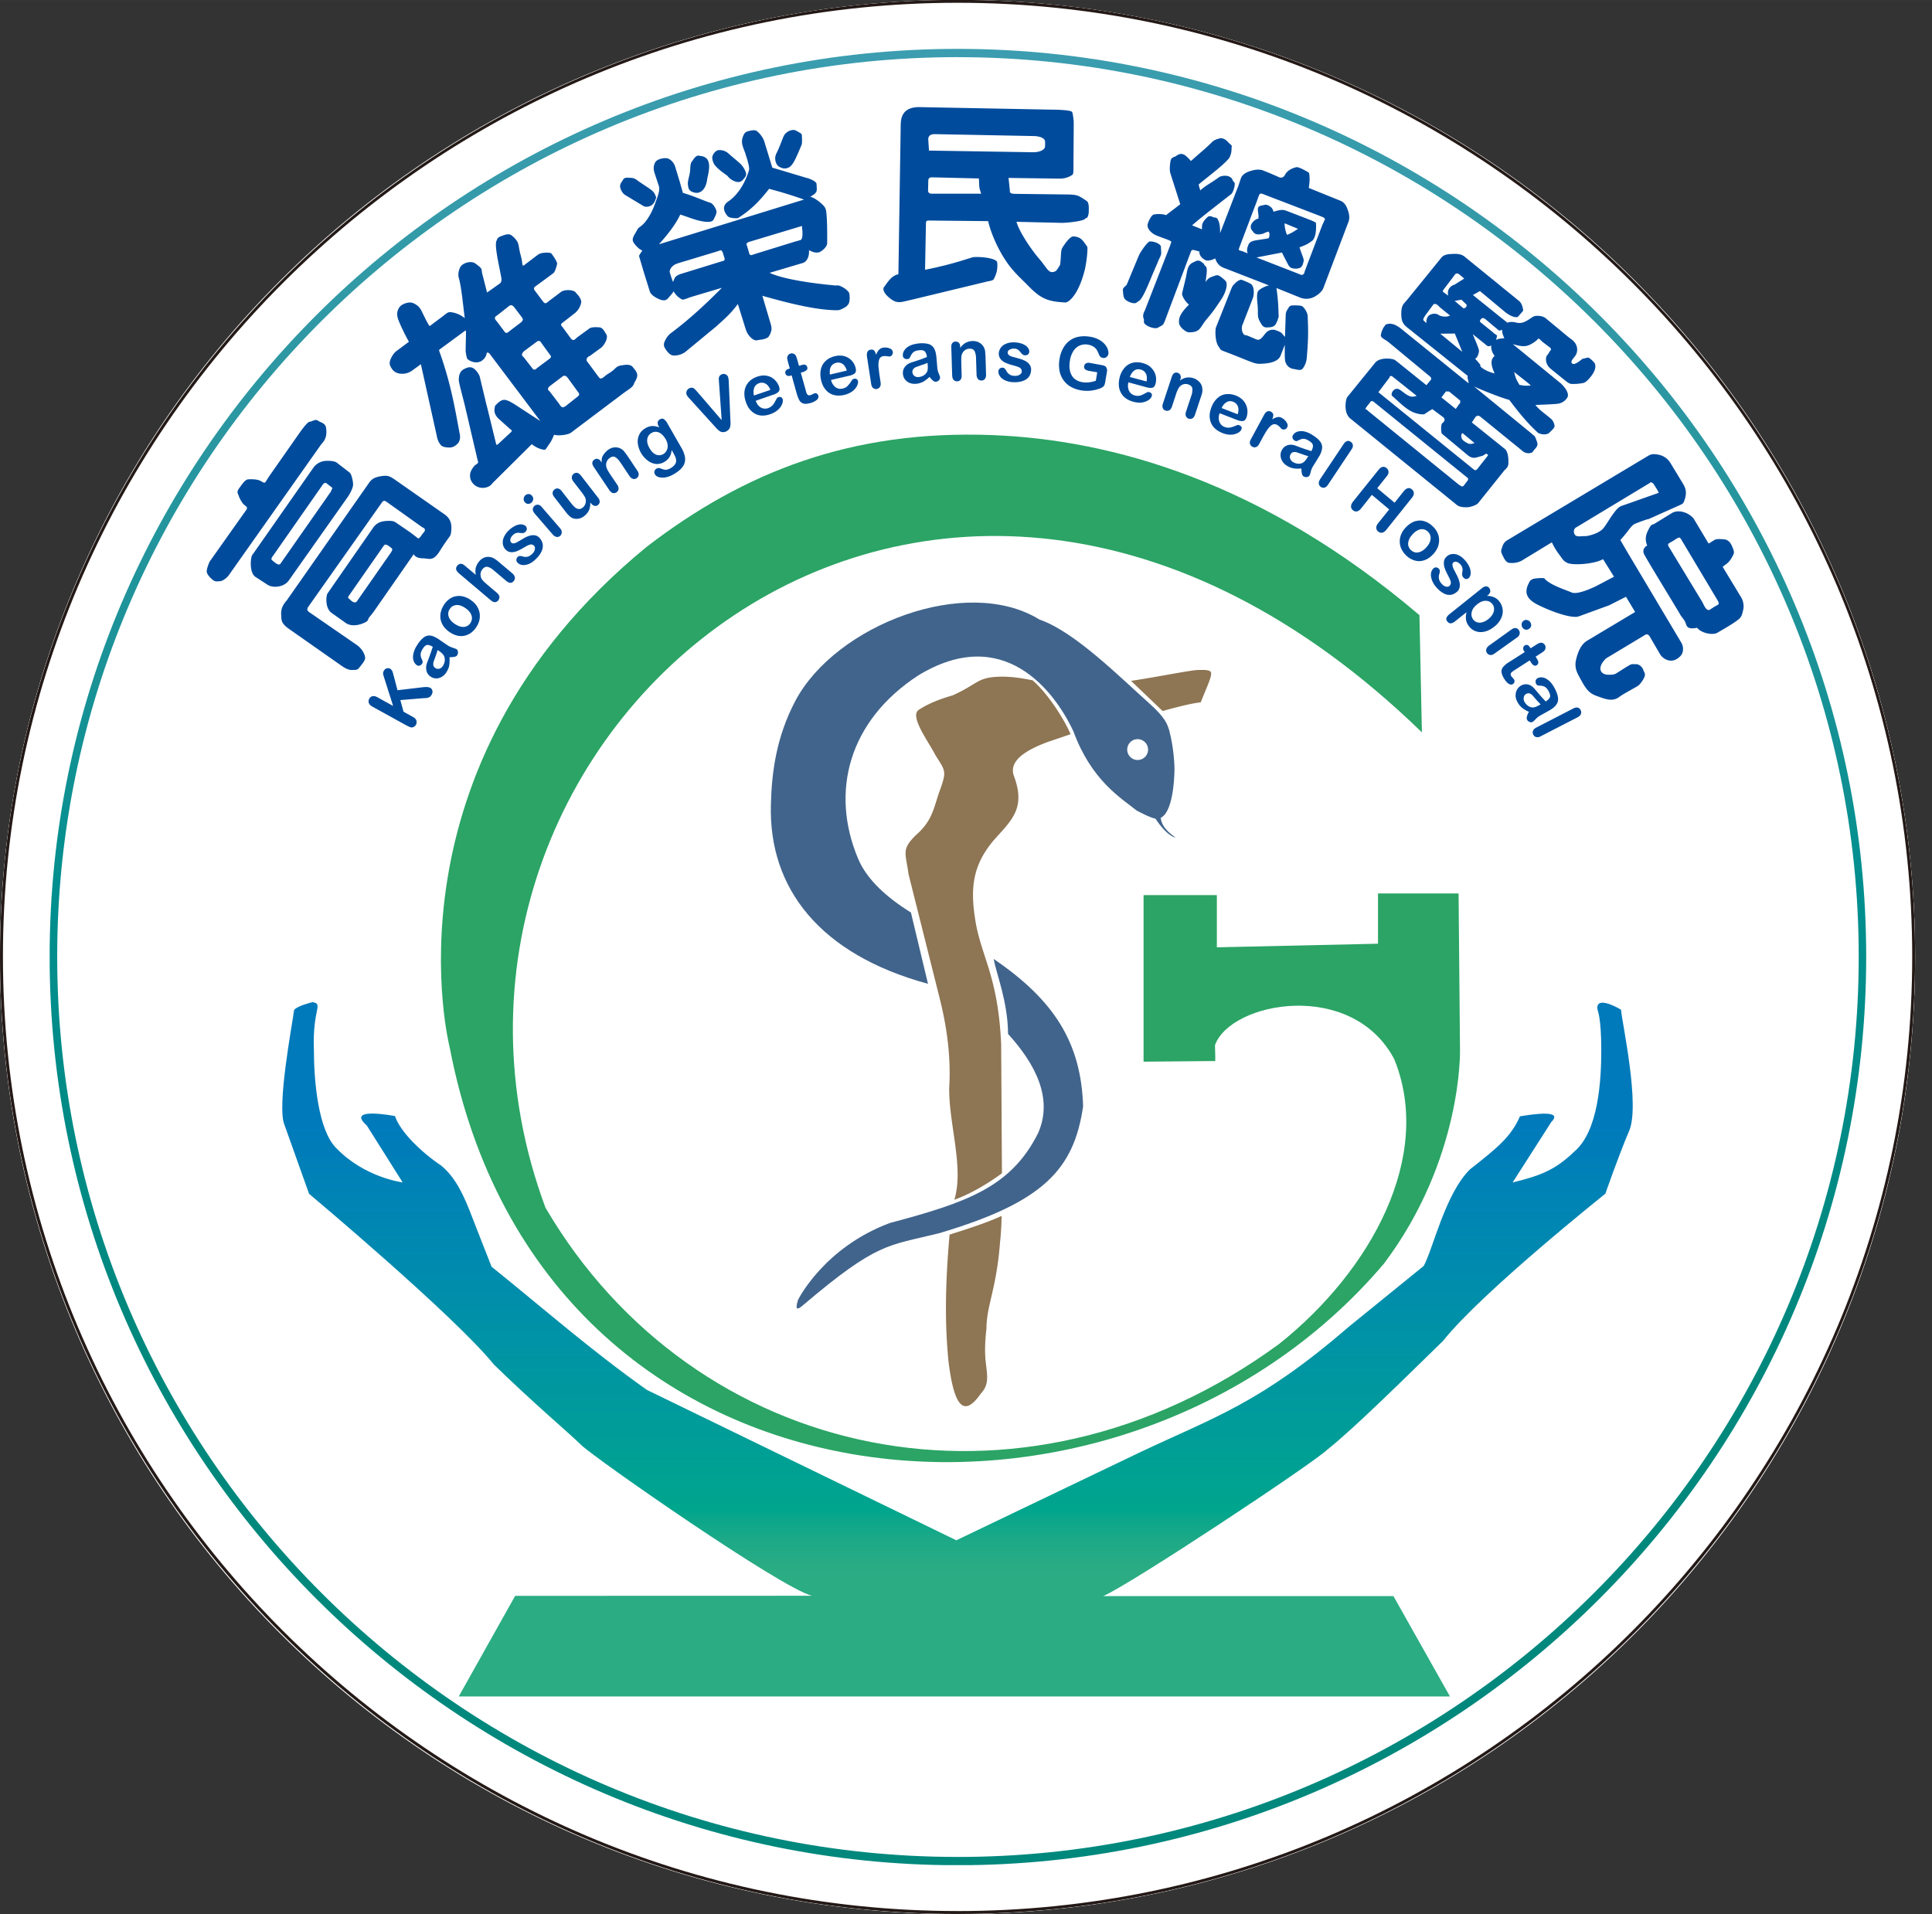<?xml version="1.0" encoding="UTF-8" standalone="no"?>
<svg
   width="114.386"
   height="113.346"
   viewBox="0 0 85.79 85.009"
   version="1.1"
   id="svg1214"
   sodipodi:docname="778.svg"
   inkscape:version="1.2.1 (9c6d41e410, 2022-07-14)"
   xmlns:inkscape="http://www.inkscape.org/namespaces/inkscape"
   xmlns:sodipodi="http://sodipodi.sourceforge.net/DTD/sodipodi-0.dtd"
   xmlns:xlink="http://www.w3.org/1999/xlink"
   xmlns="http://www.w3.org/2000/svg"
   xmlns:svg="http://www.w3.org/2000/svg">
  <rect x="0" y="0" width="85.79" height="85.009" fill="#333333" stroke="none"/>
  <sodipodi:namedview
     id="namedview1216"
     pagecolor="#ffffff"
     bordercolor="#000000"
     borderopacity="0.25"
     inkscape:showpageshadow="2"
     inkscape:pageopacity="0.0"
     inkscape:pagecheckerboard="0"
     inkscape:deskcolor="#d1d1d1"
     showgrid="false"
     inkscape:zoom="6.8731859"
     inkscape:cx="73.32844"
     inkscape:cy="63.216681"
     inkscape:window-width="1920"
     inkscape:window-height="991"
     inkscape:window-x="-9"
     inkscape:window-y="-9"
     inkscape:window-maximized="1"
     inkscape:current-layer="svg1214" />
  <defs
     id="defs1166">
    <clipPath
       id="A">
      <path
         d="m 861,631 h 81 v 81 h -81 z"
         id="path675" />
    </clipPath>
    <clipPath
       id="B">
      <path
         d="m 901.42,631.04 c 22.23,0 40.348,18.117 40.348,40.312 0,22.23 -18.117,40.352 -40.348,40.352 v -0.367 c 22.027,0 40.016,-17.953 40.016,-39.984 0,-21.996 -17.988,-39.945 -40.016,-39.945 z m 0,80.664 c -22.199,0 -40.316,-18.121 -40.316,-40.352 0,-22.195 18.117,-40.312 40.316,-40.312 v 0.367 c -22.031,0 -39.98,17.949 -39.98,39.945 0,22.031 17.949,39.984 39.98,39.984 z"
         clip-rule="evenodd"
         id="path678" />
    </clipPath>
    <linearGradient
       id="C"
       x1="0"
       x2="0.732"
       gradientTransform="matrix(0,-110.15,-89.913,0,941.77,711.7)"
       gradientUnits="userSpaceOnUse">
      <stop
         stop-color="#00887d"
         offset="0"
         id="stop681" />
      <stop
         stop-color="#00887d"
         offset=".297"
         id="stop683" />
      <stop
         stop-color="#00887e"
         offset=".305"
         id="stop685" />
      <stop
         stop-color="#00887e"
         offset=".313"
         id="stop687" />
      <stop
         stop-color="#008880"
         offset=".32"
         id="stop689" />
      <stop
         stop-color="#008980"
         offset=".328"
         id="stop691" />
      <stop
         stop-color="#008981"
         offset=".336"
         id="stop693" />
      <stop
         stop-color="#008982"
         offset=".344"
         id="stop695" />
      <stop
         stop-color="#008982"
         offset=".352"
         id="stop697" />
      <stop
         stop-color="#008a82"
         offset=".359"
         id="stop699" />
      <stop
         stop-color="#008a83"
         offset=".367"
         id="stop701" />
      <stop
         stop-color="#008a84"
         offset=".375"
         id="stop703" />
      <stop
         stop-color="#008a84"
         offset=".383"
         id="stop705" />
      <stop
         stop-color="#008a85"
         offset=".391"
         id="stop707" />
      <stop
         stop-color="#008a85"
         offset=".398"
         id="stop709" />
      <stop
         stop-color="#008b86"
         offset=".406"
         id="stop711" />
      <stop
         stop-color="#008b86"
         offset=".414"
         id="stop713" />
      <stop
         stop-color="#008b87"
         offset=".422"
         id="stop715" />
      <stop
         stop-color="#008b87"
         offset=".43"
         id="stop717" />
      <stop
         stop-color="#008c88"
         offset=".438"
         id="stop719" />
      <stop
         stop-color="#008c89"
         offset=".445"
         id="stop721" />
      <stop
         stop-color="#008c89"
         offset=".461"
         id="stop723" />
      <stop
         stop-color="#008d8a"
         offset=".469"
         id="stop725" />
      <stop
         stop-color="#008d8b"
         offset=".477"
         id="stop727" />
      <stop
         stop-color="#008d8b"
         offset=".484"
         id="stop729" />
      <stop
         stop-color="#008d8c"
         offset=".492"
         id="stop731" />
      <stop
         stop-color="#008d8c"
         offset=".5"
         id="stop733" />
      <stop
         stop-color="#008e8d"
         offset=".508"
         id="stop735" />
      <stop
         stop-color="#008e8d"
         offset=".516"
         id="stop737" />
      <stop
         stop-color="#008e8e"
         offset=".523"
         id="stop739" />
      <stop
         stop-color="#008e8e"
         offset=".531"
         id="stop741" />
      <stop
         stop-color="#008e8f"
         offset=".539"
         id="stop743" />
      <stop
         stop-color="#068f8f"
         offset=".547"
         id="stop745" />
      <stop
         stop-color="#058f90"
         offset=".555"
         id="stop747" />
      <stop
         stop-color="#048f90"
         offset=".563"
         id="stop749" />
      <stop
         stop-color="#0a9091"
         offset=".57"
         id="stop751" />
      <stop
         stop-color="#099092"
         offset=".578"
         id="stop753" />
      <stop
         stop-color="#119092"
         offset=".586"
         id="stop755" />
      <stop
         stop-color="#109093"
         offset=".594"
         id="stop757" />
      <stop
         stop-color="#0e9193"
         offset=".602"
         id="stop759" />
      <stop
         stop-color="#139194"
         offset=".609"
         id="stop761" />
      <stop
         stop-color="#139194"
         offset=".617"
         id="stop763" />
      <stop
         stop-color="#139195"
         offset=".625"
         id="stop765" />
      <stop
         stop-color="#169296"
         offset=".633"
         id="stop767" />
      <stop
         stop-color="#169296"
         offset=".641"
         id="stop769" />
      <stop
         stop-color="#1b9296"
         offset=".648"
         id="stop771" />
      <stop
         stop-color="#1b9297"
         offset=".656"
         id="stop773" />
      <stop
         stop-color="#199398"
         offset=".664"
         id="stop775" />
      <stop
         stop-color="#1d9399"
         offset=".672"
         id="stop777" />
      <stop
         stop-color="#1d9399"
         offset=".688"
         id="stop779" />
      <stop
         stop-color="#20949a"
         offset=".695"
         id="stop781" />
      <stop
         stop-color="#1f949b"
         offset=".703"
         id="stop783" />
      <stop
         stop-color="#23949b"
         offset=".711"
         id="stop785" />
      <stop
         stop-color="#23949c"
         offset=".719"
         id="stop787" />
      <stop
         stop-color="#22959d"
         offset=".727"
         id="stop789" />
      <stop
         stop-color="#25959d"
         offset=".734"
         id="stop791" />
      <stop
         stop-color="#25959d"
         offset=".742"
         id="stop793" />
      <stop
         stop-color="#25959e"
         offset=".75"
         id="stop795" />
      <stop
         stop-color="#27969f"
         offset=".758"
         id="stop797" />
      <stop
         stop-color="#2796a0"
         offset=".766"
         id="stop799" />
      <stop
         stop-color="#2a96a0"
         offset=".773"
         id="stop801" />
      <stop
         stop-color="#2a96a0"
         offset=".781"
         id="stop803" />
      <stop
         stop-color="#2997a1"
         offset=".789"
         id="stop805" />
      <stop
         stop-color="#2c97a2"
         offset=".797"
         id="stop807" />
      <stop
         stop-color="#2c97a2"
         offset=".805"
         id="stop809" />
      <stop
         stop-color="#2b97a2"
         offset=".813"
         id="stop811" />
      <stop
         stop-color="#2d98a3"
         offset=".82"
         id="stop813" />
      <stop
         stop-color="#2d98a4"
         offset=".828"
         id="stop815" />
      <stop
         stop-color="#3098a4"
         offset=".836"
         id="stop817" />
      <stop
         stop-color="#3098a5"
         offset=".844"
         id="stop819" />
      <stop
         stop-color="#2f99a6"
         offset=".852"
         id="stop821" />
      <stop
         stop-color="#3299a6"
         offset=".859"
         id="stop823" />
      <stop
         stop-color="#3299a6"
         offset=".867"
         id="stop825" />
      <stop
         stop-color="#3199a7"
         offset=".875"
         id="stop827" />
      <stop
         stop-color="#339aa8"
         offset=".883"
         id="stop829" />
      <stop
         stop-color="#339aa8"
         offset=".891"
         id="stop831" />
      <stop
         stop-color="#359aa8"
         offset=".898"
         id="stop833" />
      <stop
         stop-color="#359aa9"
         offset=".906"
         id="stop835" />
      <stop
         stop-color="#359baa"
         offset=".914"
         id="stop837" />
      <stop
         stop-color="#379bab"
         offset=".922"
         id="stop839" />
      <stop
         stop-color="#379bab"
         offset=".93"
         id="stop841" />
      <stop
         stop-color="#369bab"
         offset=".938"
         id="stop843" />
      <stop
         stop-color="#389cac"
         offset=".945"
         id="stop845" />
      <stop
         stop-color="#389cad"
         offset=".953"
         id="stop847" />
      <stop
         stop-color="#3a9cad"
         offset=".961"
         id="stop849" />
      <stop
         stop-color="#3a9cad"
         offset=".969"
         id="stop851" />
      <stop
         stop-color="#399dae"
         offset=".977"
         id="stop853" />
      <stop
         stop-color="#3b9daf"
         offset=".984"
         id="stop855" />
      <stop
         stop-color="#3b9db0"
         offset=".992"
         id="stop857" />
      <stop
         stop-color="#3d9db0"
         offset="1"
         id="stop859" />
    </linearGradient>
    <clipPath
       id="D">
      <path
         d="m 871,673 h 61 v 32 h -61 z"
         id="path862" />
    </clipPath>
    <clipPath
       id="E">
      <path
         d="m 930.88,673.71 c -0.332,-0.203 -1.156,-0.59 -1.039,0.012 0,0 0.164,0.375 0.164,1.762 0,1.387 -0.129,3.629 -1.203,4.531 -0.844,0.813 -1.496,1.066 -2.734,1.367 l 1.719,-2.687 c 0.547,-0.543 -0.77,-0.352 -1.394,-0.25 -0.387,0.891 -0.973,1.379 -2.215,2.352 -1.109,1.09 -1.637,3.527 -2.059,4.293 l -3.344,2.715 c -3.922,3.391 -5.965,4.004 -9.234,5.551 l -8.176,3.918 -13.742,-6.68 c -2.496,-1.769 -4.512,-3.551 -6.894,-5.469 l -0.684,-1.742 c -0.375,-0.957 -0.75,-2.098 -1.555,-2.75 -0.883,-0.594 -1.82,-1.5 -2.051,-2.199 0,0 -2.227,-0.434 -1.254,0.414 l 1.594,2.531 c 0,0 -1.684,-0.207 -2.941,-1.516 -0.812,-0.793 -1,-3 -1,-4.387 -0.066,-1.82 0.441,-2.016 -0.062,-2.102 0,0 -0.68,0.164 -0.816,0.348 -0.086,0.668 -0.781,4.301 -0.426,5.109 l 1.09,3.055 c 0,0 6.441,5.398 8.207,7.582 1.762,1.719 3.273,2.984 3.883,3.578 0.61,0.594 8.887,6.363 10.242,6.691 l -13.18,0.004 -2.508,4.473 h 44.02 l -2.512,-4.461 h -12.891 c 1.269,-0.551 9.344,-5.91 9.953,-6.504 1.164,-0.922 3.379,-3.113 5.141,-4.832 1.715,-2.16 7.207,-6.535 7.207,-6.535 0,0 0.57,-1.644 1.047,-2.769 0.512,-1.125 -0.305,-4.809 -0.352,-5.402"
         clip-rule="evenodd"
         id="path865" />
    </clipPath>
    <linearGradient
       id="F"
       x1="0"
       x2="1.008"
       gradientTransform="matrix(0,-30.837,-59.969,0,931.4,704.21)"
       gradientUnits="userSpaceOnUse">
      <stop
         stop-color="#2bac82"
         offset="0"
         id="stop868" />
      <stop
         stop-color="#2bac82"
         offset=".18"
         id="stop870" />
      <stop
         stop-color="#28ac83"
         offset=".184"
         id="stop872" />
      <stop
         stop-color="#28ab83"
         offset=".188"
         id="stop874" />
      <stop
         stop-color="#28ab84"
         offset=".191"
         id="stop876" />
      <stop
         stop-color="#25ab84"
         offset=".195"
         id="stop878" />
      <stop
         stop-color="#25ab85"
         offset=".199"
         id="stop880" />
      <stop
         stop-color="#21aa85"
         offset=".203"
         id="stop882" />
      <stop
         stop-color="#21aa86"
         offset=".207"
         id="stop884" />
      <stop
         stop-color="#22aa86"
         offset=".211"
         id="stop886" />
      <stop
         stop-color="#1da986"
         offset=".215"
         id="stop888" />
      <stop
         stop-color="#1ea987"
         offset=".219"
         id="stop890" />
      <stop
         stop-color="#1da988"
         offset=".223"
         id="stop892" />
      <stop
         stop-color="#19a888"
         offset=".227"
         id="stop894" />
      <stop
         stop-color="#19a888"
         offset=".23"
         id="stop896" />
      <stop
         stop-color="#14a889"
         offset=".234"
         id="stop898" />
      <stop
         stop-color="#13a889"
         offset=".238"
         id="stop900" />
      <stop
         stop-color="#14a78a"
         offset=".242"
         id="stop902" />
      <stop
         stop-color="#0ca78a"
         offset=".246"
         id="stop904" />
      <stop
         stop-color="#0ea68a"
         offset=".25"
         id="stop906" />
      <stop
         stop-color="#0da68b"
         offset=".254"
         id="stop908" />
      <stop
         stop-color="#05a68b"
         offset=".258"
         id="stop910" />
      <stop
         stop-color="#04a68c"
         offset=".262"
         id="stop912" />
      <stop
         stop-color="#00a58d"
         offset=".266"
         id="stop914" />
      <stop
         stop-color="#00a58d"
         offset=".273"
         id="stop916" />
      <stop
         stop-color="#00a48e"
         offset=".277"
         id="stop918" />
      <stop
         stop-color="#00a48e"
         offset=".285"
         id="stop920" />
      <stop
         stop-color="#00a38f"
         offset=".289"
         id="stop922" />
      <stop
         stop-color="#00a390"
         offset=".293"
         id="stop924" />
      <stop
         stop-color="#00a390"
         offset=".297"
         id="stop926" />
      <stop
         stop-color="#00a391"
         offset=".301"
         id="stop928" />
      <stop
         stop-color="#00a391"
         offset=".305"
         id="stop930" />
      <stop
         stop-color="#00a291"
         offset=".309"
         id="stop932" />
      <stop
         stop-color="#00a292"
         offset=".313"
         id="stop934" />
      <stop
         stop-color="#00a293"
         offset=".316"
         id="stop936" />
      <stop
         stop-color="#00a193"
         offset=".32"
         id="stop938" />
      <stop
         stop-color="#00a193"
         offset=".324"
         id="stop940" />
      <stop
         stop-color="#00a194"
         offset=".328"
         id="stop942" />
      <stop
         stop-color="#00a094"
         offset=".332"
         id="stop944" />
      <stop
         stop-color="#00a095"
         offset=".336"
         id="stop946" />
      <stop
         stop-color="#009f94"
         offset=".34"
         id="stop948" />
      <stop
         stop-color="#00a095"
         offset=".344"
         id="stop950" />
      <stop
         stop-color="#009f96"
         offset=".348"
         id="stop952" />
      <stop
         stop-color="#009f96"
         offset=".352"
         id="stop954" />
      <stop
         stop-color="#009e97"
         offset=".355"
         id="stop956" />
      <stop
         stop-color="#009e97"
         offset=".363"
         id="stop958" />
      <stop
         stop-color="#009e98"
         offset=".367"
         id="stop960" />
      <stop
         stop-color="#009d98"
         offset=".371"
         id="stop962" />
      <stop
         stop-color="#009d98"
         offset=".379"
         id="stop964" />
      <stop
         stop-color="#009c99"
         offset=".383"
         id="stop966" />
      <stop
         stop-color="#009c9a"
         offset=".387"
         id="stop968" />
      <stop
         stop-color="#009c9a"
         offset=".391"
         id="stop970" />
      <stop
         stop-color="#009b9a"
         offset=".395"
         id="stop972" />
      <stop
         stop-color="#009b9b"
         offset=".398"
         id="stop974" />
      <stop
         stop-color="#009b9b"
         offset=".402"
         id="stop976" />
      <stop
         stop-color="#009b9c"
         offset=".406"
         id="stop978" />
      <stop
         stop-color="#009a9c"
         offset=".41"
         id="stop980" />
      <stop
         stop-color="#009a9c"
         offset=".414"
         id="stop982" />
      <stop
         stop-color="#00999c"
         offset=".418"
         id="stop984" />
      <stop
         stop-color="#00999d"
         offset=".422"
         id="stop986" />
      <stop
         stop-color="#00999e"
         offset=".426"
         id="stop988" />
      <stop
         stop-color="#00999e"
         offset=".43"
         id="stop990" />
      <stop
         stop-color="#00989e"
         offset=".434"
         id="stop992" />
      <stop
         stop-color="#00989f"
         offset=".438"
         id="stop994" />
      <stop
         stop-color="#00989f"
         offset=".441"
         id="stop996" />
      <stop
         stop-color="#0097a0"
         offset=".445"
         id="stop998" />
      <stop
         stop-color="#0097a0"
         offset=".453"
         id="stop1000" />
      <stop
         stop-color="#0097a1"
         offset=".457"
         id="stop1002" />
      <stop
         stop-color="#0096a1"
         offset=".461"
         id="stop1004" />
      <stop
         stop-color="#0096a2"
         offset=".465"
         id="stop1006" />
      <stop
         stop-color="#0096a2"
         offset=".469"
         id="stop1008" />
      <stop
         stop-color="#0095a2"
         offset=".473"
         id="stop1010" />
      <stop
         stop-color="#0095a3"
         offset=".477"
         id="stop1012" />
      <stop
         stop-color="#0095a3"
         offset=".48"
         id="stop1014" />
      <stop
         stop-color="#0094a3"
         offset=".484"
         id="stop1016" />
      <stop
         stop-color="#0094a4"
         offset=".488"
         id="stop1018" />
      <stop
         stop-color="#0094a4"
         offset=".492"
         id="stop1020" />
      <stop
         stop-color="#0094a5"
         offset=".496"
         id="stop1022" />
      <stop
         stop-color="#0093a5"
         offset=".5"
         id="stop1024" />
      <stop
         stop-color="#0093a5"
         offset=".508"
         id="stop1026" />
      <stop
         stop-color="#0093a6"
         offset=".512"
         id="stop1028" />
      <stop
         stop-color="#0092a6"
         offset=".516"
         id="stop1030" />
      <stop
         stop-color="#0092a7"
         offset=".52"
         id="stop1032" />
      <stop
         stop-color="#0091a6"
         offset=".523"
         id="stop1034" />
      <stop
         stop-color="#0091a7"
         offset=".527"
         id="stop1036" />
      <stop
         stop-color="#0091a7"
         offset=".531"
         id="stop1038" />
      <stop
         stop-color="#0091a8"
         offset=".535"
         id="stop1040" />
      <stop
         stop-color="#0090a8"
         offset=".539"
         id="stop1042" />
      <stop
         stop-color="#0090a8"
         offset=".547"
         id="stop1044" />
      <stop
         stop-color="#0090a9"
         offset=".551"
         id="stop1046" />
      <stop
         stop-color="#008fa9"
         offset=".555"
         id="stop1048" />
      <stop
         stop-color="#008fa9"
         offset=".559"
         id="stop1050" />
      <stop
         stop-color="#008eaa"
         offset=".563"
         id="stop1052" />
      <stop
         stop-color="#008eaa"
         offset=".574"
         id="stop1054" />
      <stop
         stop-color="#008dab"
         offset=".578"
         id="stop1056" />
      <stop
         stop-color="#008dab"
         offset=".582"
         id="stop1058" />
      <stop
         stop-color="#008dac"
         offset=".586"
         id="stop1060" />
      <stop
         stop-color="#008dac"
         offset=".594"
         id="stop1062" />
      <stop
         stop-color="#008cad"
         offset=".598"
         id="stop1064" />
      <stop
         stop-color="#008cad"
         offset=".602"
         id="stop1066" />
      <stop
         stop-color="#008bae"
         offset=".605"
         id="stop1068" />
      <stop
         stop-color="#008bae"
         offset=".617"
         id="stop1070" />
      <stop
         stop-color="#008aaf"
         offset=".621"
         id="stop1072" />
      <stop
         stop-color="#008aaf"
         offset=".625"
         id="stop1074" />
      <stop
         stop-color="#0089af"
         offset=".629"
         id="stop1076" />
      <stop
         stop-color="#008aaf"
         offset=".633"
         id="stop1078" />
      <stop
         stop-color="#0089b0"
         offset=".637"
         id="stop1080" />
      <stop
         stop-color="#0089b0"
         offset=".641"
         id="stop1082" />
      <stop
         stop-color="#0088b0"
         offset=".645"
         id="stop1084" />
      <stop
         stop-color="#0088b0"
         offset=".648"
         id="stop1086" />
      <stop
         stop-color="#0088b1"
         offset=".652"
         id="stop1088" />
      <stop
         stop-color="#0088b1"
         offset=".656"
         id="stop1090" />
      <stop
         stop-color="#0087b1"
         offset=".66"
         id="stop1092" />
      <stop
         stop-color="#0087b2"
         offset=".664"
         id="stop1094" />
      <stop
         stop-color="#0087b2"
         offset=".668"
         id="stop1096" />
      <stop
         stop-color="#0086b2"
         offset=".672"
         id="stop1098" />
      <stop
         stop-color="#0086b2"
         offset=".676"
         id="stop1100" />
      <stop
         stop-color="#0086b3"
         offset=".68"
         id="stop1102" />
      <stop
         stop-color="#0085b3"
         offset=".684"
         id="stop1104" />
      <stop
         stop-color="#0085b3"
         offset=".691"
         id="stop1106" />
      <stop
         stop-color="#0085b4"
         offset=".695"
         id="stop1108" />
      <stop
         stop-color="#0084b4"
         offset=".699"
         id="stop1110" />
      <stop
         stop-color="#0084b4"
         offset=".707"
         id="stop1112" />
      <stop
         stop-color="#0084b5"
         offset=".711"
         id="stop1114" />
      <stop
         stop-color="#0083b5"
         offset=".715"
         id="stop1116" />
      <stop
         stop-color="#0083b6"
         offset=".719"
         id="stop1118" />
      <stop
         stop-color="#0082b5"
         offset=".723"
         id="stop1120" />
      <stop
         stop-color="#0082b6"
         offset=".727"
         id="stop1122" />
      <stop
         stop-color="#0082b6"
         offset=".738"
         id="stop1124" />
      <stop
         stop-color="#0081b6"
         offset=".742"
         id="stop1126" />
      <stop
         stop-color="#0081b7"
         offset=".746"
         id="stop1128" />
      <stop
         stop-color="#0080b7"
         offset=".75"
         id="stop1130" />
      <stop
         stop-color="#0080b8"
         offset=".754"
         id="stop1132" />
      <stop
         stop-color="#0080b7"
         offset=".758"
         id="stop1134" />
      <stop
         stop-color="#0080b8"
         offset=".762"
         id="stop1136" />
      <stop
         stop-color="#007eb8"
         offset=".766"
         id="stop1138" />
      <stop
         stop-color="#007eb8"
         offset=".77"
         id="stop1140" />
      <stop
         stop-color="#007db9"
         offset=".773"
         id="stop1142" />
      <stop
         stop-color="#007db9"
         offset=".785"
         id="stop1144" />
      <stop
         stop-color="#007cb9"
         offset=".789"
         id="stop1146" />
      <stop
         stop-color="#007cb9"
         offset=".793"
         id="stop1148" />
      <stop
         stop-color="#007cba"
         offset=".797"
         id="stop1150" />
      <stop
         stop-color="#007cba"
         offset=".801"
         id="stop1152" />
      <stop
         stop-color="#007bba"
         offset=".805"
         id="stop1154" />
      <stop
         stop-color="#007bbb"
         offset=".809"
         id="stop1156" />
      <stop
         stop-color="#007aba"
         offset=".813"
         id="stop1158" />
      <stop
         stop-color="#007aba"
         offset=".875"
         id="stop1160" />
      <stop
         stop-color="#007abb"
         offset="1"
         id="stop1162" />
    </linearGradient>
    <path
       id="G"
       d="m 901.42,713.74 c 11.68,0 22.281,-4.754 29.957,-12.434 7.676,-7.68 12.434,-18.273 12.434,-29.957 0,-11.668 -4.758,-22.258 -12.438,-29.93 -7.68,-7.672 -18.273,-12.426 -29.953,-12.426 -11.668,0 -22.27,4.758 -29.949,12.434 -7.679,7.676 -12.441,18.262 -12.441,29.922 0,11.68 4.762,22.273 12.438,29.949 7.684,7.684 18.281,12.441 29.953,12.441 z m 0,0.129 c -11.707,0 -22.34,-4.773 -30.043,-12.477 -7.703,-7.704 -12.477,-18.328 -12.477,-30.043 0,-11.699 4.777,-22.316 12.48,-30.012 7.703,-7.696 18.336,-12.473 30.039,-12.473 11.715,0 22.344,4.769 30.043,12.465 7.699,7.696 12.477,18.316 12.477,30.02 0,11.719 -4.773,22.348 -12.473,30.051 -7.7,7.703 -18.328,12.469 -30.047,12.469" />
  </defs>
  <g
     transform="translate(-858.9,-628.87)"
     id="g1212"
     style="stroke-width:1.001;stroke-dasharray:none">
    <g
       fill="#ffffff"
       id="g1172"
       style="stroke-width:1.001;stroke-dasharray:none">
      <path
         d="m 901.42,628.87 c 23.484,0 42.52,19.027 42.52,42.504 0,23.477 -19.035,42.5 -42.52,42.5 -23.485,0 -42.52,-19.027 -42.52,-42.5 0,-23.473 19.035,-42.504 42.52,-42.504"
         fill-rule="evenodd"
         id="path1168"
         style="stroke-width:1.001;stroke-dasharray:none" />
      <use
         xlink:href="#G"
         id="use1170"
         style="stroke-width:1.001;stroke-dasharray:none" />
    </g>
    <use
       xlink:href="#G"
       fill="#231916"
       id="use1174"
       style="stroke-width:1.001;stroke-dasharray:none" />
    <g
       clip-path="url(#A)"
       id="g1180"
       style="stroke-width:1.001;stroke-dasharray:none">
      <g
         clip-path="url(#B)"
         id="g1178"
         style="stroke-width:1.001;stroke-dasharray:none">
        <path
           d="M 941.77,711.7 H 861.106 V 631.036 H 941.77 Z"
           fill="url(#C)"
           id="path1176"
           style="fill:url(#C);stroke-width:1.001;stroke-dasharray:none" />
      </g>
    </g>
    <g
       clip-path="url(#D)"
       id="g1186"
       style="stroke-width:1.001;stroke-dasharray:none">
      <g
         clip-path="url(#E)"
         id="g1184"
         style="stroke-width:1.001;stroke-dasharray:none">
        <path
           d="M 931.75,704.21 H 871.184 V 673.116 H 931.75 Z"
           fill="url(#F)"
           id="path1182"
           style="fill:url(#F);stroke-width:1.001;stroke-dasharray:none" />
      </g>
    </g>
    <g
       fill-rule="evenodd"
       id="g1210"
       style="stroke-width:1.001;stroke-dasharray:none">
      <path
         d="m 904.75,659.08 c -0.633,-0.121 -0.937,-0.16 -1.406,-0.16 -1.078,0.023 -0.973,0.305 -2.144,0.832 -0.703,0.199 -1.16,0.418 -1.508,0.645 -0.406,0.289 0.41,1.363 0.75,2.016 0.438,0.695 0.496,0.695 0.207,1.519 -0.293,0.77 -0.297,1.348 -1.09,2.035 -0.637,0.637 -0.445,0.766 -0.316,1.723 l 1.391,5.547 c 0.445,1.773 0.469,3.102 0.414,3.965 -0.008,1.629 0.66,3.519 0.23,4.949 0.895,-0.328 1.691,-0.867 2.113,-1.176 l -0.035,-5.734 c -0.141,-3.141 -0.941,-3.934 -1.172,-5.672 -0.219,-1.457 0.016,-2.379 0.805,-3.34 0.785,-0.902 1.484,-1.414 0.938,-2.887 -0.266,-0.699 0.574,-1.184 1.535,-1.535 l 0.977,-0.332 c -0.262,-0.617 -0.973,-1.773 -1.687,-2.394 z m -3.731,30.262 c 0.238,1.914 0.652,2.539 1.426,1.426 0.398,-0.414 0.289,-0.824 0.227,-1.41 -0.047,-0.398 -0.039,-0.883 0.031,-1.481 0,-1.023 0.441,-1.738 0.602,-3.82 a 11.99,11.99 0 0 0 0.07,-1.187 c -0.602,0.277 -1.375,0.535 -2.309,0.828 -0.215,2.406 -0.199,4.125 -0.047,5.644 z m 11.102,-30.719 c -0.328,0 -1.754,0.297 -2.996,0.484 l 1.402,1.34 c 0.781,-0.223 1.356,-0.352 1.691,-0.387 0.281,-0.707 0.488,-1.125 0.461,-1.309 -0.019,-0.152 -0.367,-0.129 -0.559,-0.129"
         fill="#8e7553"
         id="path1188"
         style="stroke-width:1.001;stroke-dasharray:none" />
      <path
         d="m 910.44,665.19 c 0.625,-0.293 0.613,-2.199 0.613,-2.199 0,0 -0.008,-0.852 -0.238,-1.703 -0.086,-0.254 -0.148,-0.527 -0.895,-1.195 -1.227,-1.09 -3.301,-3.18 -4.859,-3.707 -3.234,-2 -9.062,0.23 -10.848,3.617 -0.844,1.606 -1.047,3.168 -1.082,4.613 -0.098,3.688 2.152,6.633 6.977,7.945 l -0.758,-3.164 c -1.035,-0.652 -1.937,-1.426 -2.344,-2.387 -1.25,-2.969 -0.426,-6.125 2.668,-8.144 3.789,-2.309 6.059,0.695 6.891,2.484 0.793,2.16 2.082,2.941 2.809,3.516 0.277,0.148 0.656,0.336 0.832,0.359 0.551,0.824 0.891,0.84 0.891,0.84 -0.523,-0.367 -0.629,-0.652 -0.656,-0.875 z m -7.418,6.266 c 0.129,0.691 0.629,1.891 0.641,3.332 1.188,1.305 2.019,2.844 1.336,4.398 -1.207,2.418 -3.191,3.09 -6.582,3.996 -2.945,1.094 -4.082,3.418 -4.082,3.418 -0.16,0.52 0.016,0.41 0.223,0.234 3.32,-2.82 3.766,-2.629 6.035,-3.195 4.66,-1.379 5.992,-2.848 6.402,-5.633 -0.086,-2.859 -1.312,-4.738 -3.973,-6.551"
         fill="#41648c"
         id="path1190"
         style="stroke-width:1.001;stroke-dasharray:none" />
      <path
         d="m 909.88,662.16 c 0,0.254 -0.207,0.461 -0.465,0.461 a 0.46,0.46 0 0 1 -0.461,-0.461 c 0,-0.258 0.207,-0.465 0.461,-0.465 0.254,0 0.465,0.207 0.465,0.465"
         fill="#ffffff"
         id="path1192"
         style="stroke-width:1.001;stroke-dasharray:none" />
      <g
         fill="#004b9c"
         id="g1206"
         style="stroke-width:1.001;stroke-dasharray:none">
        <path
           d="m 912.35,640.57 c -0.051,-0.016 -0.121,-0.113 -0.223,-0.125 -0.102,-0.012 -0.187,0.055 -0.234,0.074 -0.297,0.121 -0.266,0.422 -0.352,0.754 l -0.148,0.609 c -0.008,0.019 0.004,0.098 0.016,0.129 a 1.08,1.08 0 0 0 0.285,0.387 c -0.164,0.172 -0.434,0.441 -0.441,0.715 0,0.098 -0.016,0.184 0.156,0.359 0.078,0.059 0.18,0.164 0.316,0.156 0.098,-0.004 0.266,-0.004 0.398,-0.109 0.117,-0.094 0.188,-0.277 0.367,-0.484 0.305,-0.355 0.492,-0.648 0.648,-0.883 0.172,-0.258 0.281,-0.602 0.211,-0.762 -0.019,-0.051 -0.168,-0.176 -0.254,-0.238 -0.117,-0.082 -0.168,-0.07 -0.293,-0.023 -0.191,0.07 -0.254,0.086 -0.371,0.273 0.019,-0.105 0.023,-0.195 0.035,-0.27 0.074,-0.527 -0.055,-0.375 -0.117,-0.562 z m -1.484,-0.812 -1.121,2.879 c -0.031,0.078 -0.133,0.211 -0.055,0.402 0.027,0.078 -0.027,0.129 0.039,0.207 0.125,0.141 0.473,0.25 0.598,0.172 0.164,-0.102 0.219,-0.078 0.297,-0.293 l 1.16,-3.086 c 0.008,0.004 0.016,-0.078 0.094,-0.07 0.098,0.012 0.277,0.074 0.281,0.07 0.031,-0.074 -0.102,0.168 0.25,0.375 0.145,0.09 0.449,-0.062 0.453,-0.07 0.113,0.371 0.379,0.418 0.535,0.48 l 1.856,0.723 c -0.156,0.016 -0.437,0.172 -0.488,0.254 -0.078,0.125 -0.035,0.473 -0.023,0.602 0.047,0.477 -0.059,0.504 0.172,0.863 0.019,0.035 0.086,0.152 0.238,0.145 0.113,-0.004 0.289,0 0.379,-0.121 0.09,-0.121 0.141,-0.352 0.148,-0.34 -0.012,-0.312 -0.008,-0.66 -0.098,-1.289 l 1.066,0.43 a 0.76,0.76 0 0 0 0.574,-0.019 c 0.18,-0.086 0.383,-0.246 0.441,-0.406 l 1.113,-2.934 c 0.082,-0.219 0.023,-0.41 -0.051,-0.602 -0.074,-0.192 -0.172,-0.297 -0.328,-0.355 l -1.379,-0.559 0.027,-0.219 c 0.019,-0.145 0.004,-0.441 -0.027,-0.461 -0.098,-0.062 -0.441,-0.262 -0.551,-0.242 -0.129,0.027 -0.398,0.121 -0.508,0.344 -0.082,0.16 -0.234,0.113 -0.234,0.113 l -0.402,-0.176 -0.316,-0.129 c -0.152,-0.062 -0.328,-0.051 -0.488,-0.008 -0.352,0.086 -0.48,0.227 -0.523,0.371 l -0.102,0.305 -0.816,2.113 c 0.008,-0.238 -0.016,-0.492 -0.121,-0.645 -0.051,-0.074 -0.129,-0.035 -0.207,-0.078 -0.07,-0.039 -0.164,-0.043 -0.199,-0.016 -0.125,0.098 -0.273,0.266 -0.27,0.398 -0.008,0.019 -0.008,0.113 -0.004,0.168 l -0.441,-0.176 c 0.348,-0.32 1.379,-1.106 1.633,-1.309 0.07,-0.055 0.109,-0.07 0.148,-0.137 0.086,-0.141 0.117,-0.336 0.113,-0.402 -0.008,-0.086 -0.078,-0.102 -0.094,-0.16 -0.031,-0.113 -0.172,-0.203 -0.352,-0.195 -0.078,0 -0.184,0.016 -0.266,0.074 -0.359,0.262 -0.516,0.316 -0.82,0.574 -0.031,-0.117 -0.066,-0.184 -0.066,-0.266 0.602,-0.496 1.059,-0.824 1.352,-1.168 a 1.01,1.01 0 0 0 0.094,-0.27 l 0.019,-0.27 c -0.012,-0.043 -0.078,-0.078 -0.117,-0.121 -0.105,-0.102 -0.18,-0.211 -0.383,-0.223 -0.113,0.035 -0.262,0.059 -0.383,0.18 -0.285,0.289 -0.633,0.563 -0.93,0.836 -0.039,-0.051 -0.207,-0.23 -0.289,-0.273 -0.117,-0.055 -0.195,-0.078 -0.391,0.063 -0.117,0.051 -0.187,0.063 -0.219,0.18 -0.023,0.094 -0.066,0.387 -0.016,0.566 l 0.441,1.383 -0.633,0.484 c -0.152,-0.062 -0.387,-0.055 -0.531,-0.031 -0.117,0.019 -0.242,0.285 -0.281,0.426 -0.047,0.172 0.125,0.414 0.445,0.531 l 0.473,0.176 c 0.176,0.086 0.137,0.051 0.082,0.23 z m -0.555,0.754 c 0.055,-0.16 0.113,-0.219 0.141,-0.328 0.027,-0.094 -0.004,-0.234 0,-0.344 0.004,-0.137 -0.316,-0.266 -0.504,-0.246 -0.113,0.035 -0.414,0.473 -0.48,0.629 l -0.527,1.269 c -0.031,0.074 -0.121,0.105 -0.168,0.195 -0.023,0.055 -0.004,0.102 0,0.23 0.031,0.117 -0.012,0.262 0.332,0.387 0.059,0.019 0.176,0.055 0.246,0.012 0.102,-0.066 0.164,-0.102 0.199,-0.152 0.215,-0.293 0.375,-0.773 0.762,-1.652 z m 3.711,0.781 c -0.074,-0.004 -0.184,0.063 -0.273,0.152 -0.094,0.098 -0.113,0.098 -0.184,0.277 l -0.668,1.684 c -0.043,0.105 -0.047,0.621 0.109,0.844 0.09,0.133 0.078,0.156 0.211,0.207 1.023,0.383 1.352,0.57 1.59,0.57 0.313,-0.004 0.816,-0.039 0.953,-0.352 l 0.191,-0.492 c 0,0.414 -0.012,0.68 0.039,0.789 a 0.43,0.43 0 0 0 0.363,0.285 c 0.141,0.023 0.301,0.086 0.387,-0.012 0.102,-0.125 0.168,-0.301 0.184,-0.457 0.078,-0.879 0.07,-1.246 0.043,-1.883 -0.008,-0.184 -0.195,-0.434 -0.273,-0.449 -0.133,-0.027 -0.238,-0.027 -0.367,-0.023 -0.117,0.004 -0.152,0.008 -0.227,0.133 -0.075,0.125 -0.102,0.152 -0.109,0.305 l -0.031,0.953 c -0.043,-0.012 -0.117,-0.148 -0.187,-0.191 -0.113,-0.066 -0.273,-0.113 -0.297,-0.121 0.019,0.016 -0.199,-0.047 -0.359,0.137 -0.094,0.102 -0.191,0.262 -0.301,0.301 -0.09,0.035 -0.121,-0.012 -0.516,-0.172 -0.035,-0.012 -0.059,-0.023 -0.098,-0.023 -0.07,0 -0.125,-0.109 -0.141,-0.172 a 0.49,0.49 0 0 1 0.031,-0.34 l 0.438,-1.125 c 0.063,-0.156 0.082,-0.551 -0.105,-0.652 -0.031,-0.016 -0.227,-0.117 -0.402,-0.172 z m 0.359,-2.621 0.336,-0.883 c 0.008,-0.023 0.078,-0.246 0.125,-0.309 0.031,-0.012 0.051,-0.027 0.141,0.008 l 2.551,0.98 c 0.066,0.027 0.16,0.059 0.195,0.113 0.012,0.016 0,0.039 -0.031,0.105 l -0.086,0.191 -0.758,1.992 c -0.027,0.066 -0.031,0.156 -0.09,0.184 -0.047,0.059 -0.141,0 -0.23,-0.035 l -1.84,-0.715 1.133,-0.219 c 0.055,0.125 0.16,0.32 0.23,0.457 0.063,0.121 0.105,0.207 0.219,0.238 0.094,0.023 0.191,0.035 0.305,0 0.148,-0.031 0.18,-0.195 0.207,-0.312 0.023,-0.098 -0.082,-0.281 -0.184,-0.613 0.328,-0.121 0.371,-0.152 0.582,-0.305 0.133,-0.148 0.172,-0.453 0.148,-0.777 -0.008,-0.043 -0.297,-0.148 -0.332,-0.164 L 916.1,638.26 c -0.195,-0.074 -0.262,-0.109 -0.648,0.012 -0.047,-0.125 -0.055,-0.156 -0.148,-0.227 -0.062,-0.051 -0.176,-0.102 -0.246,-0.078 -0.039,0.012 -0.145,0.027 -0.203,0.047 -0.074,0.027 -0.121,0.078 -0.09,0.273 0,0.051 0.019,0.105 0.019,0.164 0.004,0.047 -0.008,0.09 -0.004,0.133 -0.113,-0.019 -0.492,0.281 -0.277,0.527 0.039,0.043 0.055,0.078 0.09,0.109 0.078,0.063 0.191,0.082 0.395,0.027 0.031,-0.016 0.148,-0.074 0.203,-0.078 0.055,-0.062 0.125,0.121 0.043,0.277 -0.07,0.027 -0.449,0.074 -0.574,0.098 -0.312,0.055 -0.309,0.172 -0.355,0.281 -0.035,0.094 -0.043,0.227 0.004,0.297 l -0.227,-0.09 c -0.066,-0.027 -0.152,-0.031 -0.168,-0.062 -0.016,-0.031 0.027,-0.137 0.063,-0.227 l 0.406,-1.074 z m 1.559,0.125 c 0.031,-0.012 0.078,0.023 0.164,0.055 l 0.434,0.18 c -0.266,0.176 -0.293,0.184 -0.488,0.27 a 1.4,1.4 0 0 1 -0.109,-0.504 M 902.78,638.69 c 0.094,0.461 0.48,1.434 1.043,2.109 0.254,0.305 0.473,0.496 0.656,0.684 0.602,0.621 0.871,0.777 1.738,0.82 0.211,-0.035 0.609,-0.457 0.859,-1.477 0.027,-0.117 0.125,-0.668 0.109,-0.965 -0.004,-0.051 -0.043,-0.086 -0.059,-0.109 -0.145,-0.207 -0.242,-0.367 -0.559,-0.383 -0.152,-0.012 -0.395,0.344 -0.488,0.496 -0.09,0.145 -0.047,0.324 -0.105,0.762 -0.094,0.168 -0.164,0.266 -0.211,0.289 -0.297,0.141 -0.352,-0.125 -0.684,-0.512 -0.375,-0.43 -0.918,-1.231 -1.043,-1.684 l 2.023,0.047 c 0.145,0.004 0.93,-0.066 1.027,-0.18 0.039,-0.047 0.074,-0.027 0.102,-0.07 a 0.62,0.62 0 0 0 0.059,-0.262 c 0,-0.168 0.016,-0.391 -0.098,-0.465 -0.398,-0.262 -0.406,-0.277 -0.941,-0.285 l -2.254,-0.027 c -0.141,-0.008 -0.223,-0.023 -0.211,-0.148 l -0.059,-0.559 2.269,0.031 a 0.99,0.99 0 0 0 0.566,-0.168 c 0.047,-0.039 0.047,-0.184 0.047,-0.25 l 0.012,-1.949 c 0.004,-0.172 -0.012,-0.316 -0.031,-0.422 -0.012,-0.07 -0.016,-0.129 -0.043,-0.168 -0.027,-0.039 -0.113,-0.055 -0.215,-0.07 a 5.31,5.31 0 0 0 -0.625,-0.035 l -5.902,-0.113 c -0.855,-0.019 -0.863,0.551 -0.867,0.848 l -0.102,6.574 c -0.32,0.059 -0.5,0.395 -0.629,0.555 -0.086,0.105 -0.004,0.273 0.133,0.406 0.422,0.402 0.582,0.277 1.047,0.18 l 3.32,-0.801 c 0.16,-0.043 0.293,-0.043 0.355,-0.109 a 1.43,1.43 0 0 0 0.133,-0.324 c 0.047,-0.16 0.047,-0.445 0.008,-0.484 -0.18,-0.172 -0.812,-0.203 -1.023,-0.184 -0.141,0.016 -0.852,0.305 -2.16,0.563 l 0.039,-2.035 c -0.004,-0.145 0.035,-0.156 0.18,-0.152 z m -0.312,-1.219 h -2.238 c -0.109,-0.031 -0.129,-0.074 -0.117,-0.238 l 0.008,-0.344 c 0.004,-0.105 0.059,-0.133 0.133,-0.145 l 2.113,0.051 c 0.023,0.316 -0.016,0.336 0.102,0.676 z m -2.348,-2.391 c -0.012,-0.168 0.094,-0.254 0.281,-0.254 l 4.426,0.086 c 0.215,0.008 0.48,0.078 0.48,0.254 v 0.188 c 0,0.199 -0.305,0.281 -0.539,0.277 l -4.617,-0.074 z m -10.15,0.71 c -0.113,-0.039 -0.203,0.039 -0.297,0.184 -0.027,0.047 -0.062,0.07 -0.086,0.133 a 0.82,0.82 0 0 0 -0.035,0.199 c -0.008,0.457 -0.176,0.578 -0.074,0.926 0.027,0.09 0.125,0.16 0.25,0.188 a 0.37,0.37 0 0 0 0.332,-0.066 c 0.078,-0.059 0.141,-0.16 0.184,-0.27 0.051,-0.137 0.055,-0.27 0.082,-0.375 0.082,-0.348 0.07,-0.527 0.039,-0.637 -0.043,-0.152 -0.145,-0.262 -0.395,-0.281 z m 1.242,0.902 a 0.72,0.72 0 0 0 0.367,0.246 c 0.098,0.027 0.199,0.031 0.301,-0.074 0.113,-0.121 0.145,-0.18 0.152,-0.25 0.007,-0.07 -0.066,-0.238 -0.172,-0.379 -0.098,-0.129 -0.316,-0.285 -0.609,-0.547 -0.137,-0.121 -0.281,-0.16 -0.434,-0.152 -0.153,0.008 -0.305,0.227 -0.289,0.359 0.012,0.102 0.043,0.219 0.121,0.316 0.191,0.238 0.527,0.434 0.563,0.48 z m 2.172,-1.027 c -0.059,0.121 -0.082,0.25 -0.039,0.391 0.043,0.141 0.113,0.211 0.227,0.254 a 0.4,0.4 0 0 0 0.348,0 c 0.195,-0.098 0.32,-0.402 0.578,-1.019 0.023,-0.059 0.016,-0.285 0.008,-0.422 -0.004,-0.043 -0.039,-0.07 -0.07,-0.09 -0.09,-0.055 -0.219,-0.137 -0.285,-0.137 a 0.49,0.49 0 0 0 -0.367,0.156 c -0.094,0.051 -0.18,0.418 -0.398,0.867 z m -5.348,1.973 c -0.012,-0.035 -0.055,-0.203 -0.187,-0.309 -0.18,-0.145 -0.48,-0.32 -0.68,-0.473 -0.105,-0.078 -0.211,-0.094 -0.336,-0.09 -0.066,0 -0.094,-0.019 -0.184,0.012 -0.059,0.019 -0.086,0.082 -0.121,0.137 -0.047,0.07 -0.082,0.113 -0.094,0.211 0,0.117 0.09,0.324 0.23,0.406 l 0.824,0.496 c 0.055,0.023 0.129,0.027 0.18,0.019 0.203,-0.031 0.316,-0.184 0.367,-0.41 z m 3.625,0.922 c -0.117,0.004 -0.371,0 -0.453,-0.094 -0.359,-0.426 -0.004,-0.625 0.055,-0.668 0.328,-0.227 0.68,-0.672 0.895,-1.363 0.043,-0.148 -0.109,-0.582 -0.164,-0.758 -0.098,-0.297 -0.227,-0.465 -0.082,-0.793 0.047,-0.109 0.09,-0.16 0.25,-0.199 0.141,-0.031 0.262,-0.051 0.344,0.004 a 1.03,1.03 0 0 1 0.332,0.461 l 0.355,1.164 1.527,0.457 c 0.141,0.031 0.434,0.156 0.438,0.266 0.016,0.273 0.031,0.32 -0.066,0.426 -0.035,0.039 -0.152,0.105 -0.211,0.152 0.145,0.004 0.469,0.25 0.594,0.395 0.051,0.059 0.098,0.117 0.117,0.285 0.035,0.336 0.043,0.73 0.039,1.367 0,0.191 -0.281,0.395 -0.371,0.414 -0.152,0.035 -0.301,-0.023 -0.437,-0.098 0.023,0.352 -0.141,0.531 -0.273,0.57 l -1.477,0.438 c 0.578,0.273 1.828,0.461 2.891,0.559 0.063,0.008 0.121,-0.008 0.195,0.008 a 1.01,1.01 0 0 1 0.395,0.25 c 0.086,0.098 0.063,0.156 0.078,0.301 -0.019,0.285 -0.062,0.266 -0.133,0.363 -0.121,0.09 -0.301,0.176 -0.398,0.18 -0.902,0.004 -2.106,-0.289 -3.348,-0.641 l 0.352,1.191 c 0.027,0.094 0.055,0.164 0.055,0.293 a 0.73,0.73 0 0 1 -0.148,0.355 c -0.172,0.117 -0.375,0.105 -0.5,0.137 -0.152,0.035 -0.406,-0.195 -0.496,-0.484 l -0.352,-1.129 c -0.332,0.457 -0.648,0.711 -0.953,0.992 l -1.383,1.141 c -0.195,0.141 -0.437,0.176 -0.57,0.148 -0.133,-0.028 -0.266,-0.203 -0.336,-0.328 -0.078,-0.141 -0.031,-0.242 0.019,-0.344 a 0.86,0.86 0 0 1 0.262,-0.324 c 0.781,-0.578 1.559,-1.301 2.254,-2.004 l -1.336,0.398 c -0.184,0.055 -0.391,0.16 -0.441,0.117 a 0.89,0.89 0 0 1 -0.371,-0.363 c 0,0.035 -0.098,0.152 -0.266,0.336 -0.082,0.086 -0.191,0.074 -0.266,0.055 -0.145,-0.039 -0.461,-0.191 -0.52,-0.375 l -0.25,-0.797 -0.23,-0.777 c 0.008,-0.062 0.074,-0.129 0.145,-0.254 -0.129,-0.031 -0.309,-0.227 -0.379,-0.336 -0.121,-0.187 0.012,-0.309 0.164,-0.598 0.039,-0.082 0.156,-0.129 0.242,-0.219 0.258,-0.258 0.434,-0.621 0.574,-1.019 0.074,-0.215 0.195,-0.496 0.133,-0.687 l -0.191,-0.578 c -0.059,-0.184 -0.039,-0.316 0.004,-0.422 0.047,-0.113 0.133,-0.176 0.293,-0.215 0.141,-0.031 0.254,-0.035 0.344,0.012 a 0.59,0.59 0 0 1 0.273,0.34 l 0.215,0.707 0.129,0.461 c 0.508,0.145 0.953,0.359 1.227,0.441 0.078,0.023 0.191,0.16 0.25,0.32 0.055,0.137 -0.055,0.289 -0.109,0.418 -0.074,0.164 -0.422,0.105 -0.594,0.066 -0.27,-0.059 -0.449,-0.137 -0.891,-0.285 -0.289,0.641 -0.945,1.301 -0.937,1.32 l 6.434,-1.984 a 19.69,19.69 0 0 0 -1.551,-0.477 c -0.504,0.645 -0.863,0.965 -1.387,1.305 z m -2.82,2.703 -0.055,0.129 a 3.93,3.93 0 0 1 -0.145,-0.434 c -0.028,-0.133 0.133,-0.293 0.227,-0.34 0.102,-0.051 0.258,-0.094 0.363,-0.125 l 1.527,-0.461 c 0.145,-0.047 0.184,-0.098 0.246,0.086 l 0.066,0.211 c 0.035,0.121 -0.047,0.125 -0.129,0.148 l -1.773,0.547 c -0.156,0.051 -0.27,0.098 -0.328,0.238 z m 5.672,-2.359 a 1.55,1.55 0 0 0 0.019,0.223 c 0,0.078 0.023,0.352 -0.082,0.402 l -0.262,0.074 -1.82,0.563 c -0.094,0.039 -0.164,0.063 -0.199,-0.043 l -0.102,-0.355 c -0.055,-0.074 0.019,-0.133 0.109,-0.16 z m -14.003,7.976 -0.309,-1.289 c -0.016,-0.066 -0.102,-0.211 -0.207,-0.309 -0.105,-0.098 -0.227,-0.152 -0.445,-0.043 -0.109,0.051 -0.277,0.133 -0.277,0.508 0.004,0.145 0.227,0.941 0.277,1.164 l 0.566,2.422 c 0.07,0.117 -0.09,0.156 -0.145,0.219 -0.117,0.137 -0.199,0.285 -0.199,0.426 0,0.117 0.023,0.238 0.137,0.367 0.195,0.223 0.508,0.238 0.73,0.109 0.063,-0.035 0.109,-0.105 0.164,-0.16 l 1.711,-1.699 c 0.168,0.137 0.406,0.242 0.57,0.25 0.055,0 0.129,-0.152 0.199,-0.246 0.137,-0.18 0.199,-0.383 0.223,-0.422 0.211,0.059 0.625,0 0.746,-0.09 l 2.293,-1.727 c 0.301,-0.227 0.453,-0.281 0.512,-0.461 0.019,-0.059 0.129,-0.195 0.141,-0.348 0.008,-0.09 -0.055,-0.211 -0.105,-0.262 -0.062,-0.07 -0.098,-0.156 -0.199,-0.195 -0.101,-0.039 -0.246,-0.027 -0.355,-0.004 -0.062,0.012 -0.187,0.004 -0.324,0.145 -0.152,0.156 -0.352,0.25 -0.418,0.309 -0.18,0.156 -0.23,0.168 -0.305,0.078 l -0.504,-0.68 c -0.074,-0.078 -0.051,-0.203 0.105,-0.266 l 0.508,-0.371 c 0.09,-0.066 0.332,-0.402 0.223,-0.586 -0.105,-0.176 -0.164,-0.285 -0.293,-0.312 -0.117,-0.004 -0.352,-0.031 -0.465,0.055 l -0.547,0.398 c -0.125,0.133 -0.18,0.145 -0.27,0.039 l -0.375,-0.512 c -0.016,-0.019 -0.113,-0.094 -0.016,-0.168 l 0.582,-0.453 a 0.82,0.82 0 0 0 0.266,-0.445 c 0.012,-0.074 0.004,-0.094 -0.019,-0.148 -0.059,-0.156 -0.148,-0.219 -0.219,-0.312 -0.094,-0.129 -0.492,-0.148 -0.656,-0.027 l -0.523,0.395 c -0.168,0.148 -0.187,0.125 -0.266,0.043 l -0.363,-0.484 c -0.062,-0.078 -0.07,-0.141 0.019,-0.203 l 0.449,-0.328 0.352,-0.262 c 0.063,-0.047 0.137,-0.293 0.16,-0.41 0.019,-0.082 -0.246,-0.469 -0.281,-0.477 -0.152,-0.035 -0.441,-0.027 -0.578,0.078 l -0.566,0.43 c -0.078,0.07 -0.113,0.078 -0.125,-0.059 -0.019,-0.203 -0.066,-0.328 -0.109,-0.512 -0.031,-0.145 -0.055,-0.355 -0.098,-0.426 a 0.99,0.99 0 0 0 -0.258,-0.289 c -0.125,-0.102 -0.27,-0.043 -0.406,0.004 -0.234,0.078 -0.223,0.125 -0.273,0.234 -0.098,0.219 0.137,1.18 0.18,1.449 0.023,0.141 0.094,0.328 -0.019,0.434 l -0.578,0.41 -0.223,-0.871 c -0.019,-0.074 0.004,-0.129 -0.039,-0.191 -0.051,-0.082 -0.176,-0.164 -0.25,-0.223 -0.191,-0.145 -0.582,-0.035 -0.684,0.168 -0.066,0.145 -0.105,0.313 -0.055,0.48 0.125,0.441 0.203,1.379 0.262,1.777 a 1.19,1.19 0 0 0 -0.637,-0.27 c -0.117,-0.004 -0.184,0.063 -0.297,0.152 l -0.625,0.469 c -0.105,-0.121 -0.293,-0.551 -0.398,-0.742 -0.086,-0.145 -0.25,-0.262 -0.395,-0.297 -0.129,-0.035 -0.344,0.031 -0.461,0.113 -0.117,0.082 -0.242,0.293 -0.164,0.563 0.031,0.117 0.203,0.531 0.496,1.059 l -0.551,0.41 c -0.133,0.098 -0.219,0.262 -0.262,0.363 -0.082,0.195 -0.031,0.293 0.063,0.434 0.078,0.117 0.191,0.176 0.32,0.203 a 0.76,0.76 0 0 0 0.57,-0.129 l 0.391,-0.285 0.703,3.168 c 0.031,0.184 0.094,0.328 0.195,0.434 0.07,0.07 0.195,0.094 0.363,0.098 0.117,0.004 0.242,-0.043 0.363,-0.164 0.07,-0.066 0.145,-0.215 0.105,-0.422 -0.195,-1.016 -0.371,-2.187 -0.906,-3.68 -0.043,-0.074 0.035,-0.109 0.063,-0.129 l 1.063,-0.781 c 0.008,-0.004 0.055,-0.062 0.055,0.055 l -0.016,0.789 c -0.004,0.117 0.043,0.305 0.063,0.379 0.156,0.172 0.508,0.25 0.703,0.059 a 0.46,0.46 0 0 0 0.168,-0.297 c 0.039,-0.066 0.117,0.004 0.156,0.059 l 2.227,2.957 -1.187,-0.773 -0.187,-0.102 c -0.27,-0.129 -0.371,-0.074 -0.633,0.191 -0.019,0.105 -0.117,0.332 0.164,0.59 l 0.469,0.422 c 0.059,0.063 0.164,0.074 0.063,0.172 l -0.523,0.484 c -0.082,0.086 -0.133,0.094 -0.137,0.004 l -0.41,-1.676 z m 1.551,-3.937 c 0.074,0.102 0.074,0.125 0,0.223 l -0.539,0.41 c -0.105,0.098 -0.164,0.098 -0.215,0.027 l -0.285,-0.383 c -0.133,-0.176 -0.168,-0.176 -0.133,-0.27 0.016,-0.043 0.027,-0.027 0.121,-0.102 l 0.457,-0.359 c 0.082,-0.078 0.16,-0.102 0.262,0.019 z m 1.269,1.695 c 0.059,0.063 0.039,0.117 -0.035,0.168 l -0.555,0.414 c -0.066,0.074 -0.145,0.094 -0.199,0.008 l -0.387,-0.496 c -0.113,-0.09 -0.094,-0.164 0.023,-0.273 l 0.547,-0.406 c 0.07,-0.059 0.156,-0.066 0.207,0.035 z m 1.203,1.856 -0.492,0.391 c -0.203,0.164 -0.242,0.008 -0.336,-0.113 l -0.41,-0.535 c -0.094,-0.059 -0.07,-0.141 0.016,-0.219 l 0.551,-0.418 c 0.094,-0.07 0.164,-0.059 0.246,0.047 l 0.469,0.645 c 0.066,0.074 0.055,0.129 -0.043,0.203 m -14.674,4.985 -1.652,2.332 c -0.004,0.008 -0.152,0.336 -0.125,0.469 0.023,0.117 0.172,0.27 0.285,0.355 0.113,0.085 0.219,0.043 0.336,0.043 a 0.75,0.75 0 0 0 0.359,-0.27 l 4.082,-5.781 c 0.082,-0.117 0.297,-0.258 0.238,-0.734 -0.031,-0.254 -0.242,-0.25 -0.352,-0.336 -0.133,-0.102 -0.277,0.043 -0.395,0.043 -0.113,0.031 -0.41,0.457 -0.492,0.574 l -1.301,1.859 -0.133,0.211 c -0.074,0.117 -0.105,0.047 -0.262,-0.027 -0.164,-0.082 -0.469,-0.066 -0.543,-0.059 -0.129,0.019 -0.27,0.238 -0.355,0.352 -0.172,0.219 -0.082,0.266 -0.051,0.375 a 1.3,1.3 0 0 0 0.207,0.371 l 0.16,0.133 z m 4.461,-0.512 c 0.098,-0.137 0.266,-0.426 0.258,-0.598 -0.008,-0.172 -0.074,-0.453 -0.156,-0.516 l -0.562,-0.434 c -0.109,-0.09 -0.414,-0.098 -0.578,-0.074 a 0.73,0.73 0 0 0 -0.461,0.285 l -2.656,3.797 c -0.039,0.051 -0.086,0.105 -0.102,0.191 -0.062,0.289 -0.031,0.734 0.18,0.871 l 0.543,0.352 c 0.215,0.141 0.711,0.125 0.938,-0.195 z m -1.066,-0.609 c 0.016,-0.019 0.039,-0.031 0.07,-0.035 0.016,-0.019 0.043,-0.016 0.078,0.012 l 0.172,0.133 c 0.016,0.016 0.082,0.051 0.086,0.086 0,0 -0.055,0.086 -0.062,0.137 l -2.262,3.234 c -0.102,0.051 -0.227,-0.074 -0.34,-0.164 -0.105,-0.066 0.012,-0.187 0.039,-0.227 z m 4.168,2.387 -0.305,-0.234 -0.578,-0.395 c -0.137,-0.094 -0.164,-0.113 -0.375,-0.117 -0.203,0.008 -0.492,0.012 -0.695,0.305 l -2.023,2.914 c -0.074,0.105 -0.121,0.66 0.18,0.871 l 0.637,0.453 c 0.137,0.094 0.391,0.141 0.695,0.031 0.07,-0.027 0.305,-0.102 0.297,-0.23 -0.004,-0.012 0.168,-0.211 0.23,-0.297 l 1.785,-2.566 c 0.004,-0.004 0.043,0.18 0.418,0.184 0.27,0.004 0.441,0.152 0.734,-0.316 0.504,-0.805 0.48,-0.598 0.516,-0.914 0.027,-0.293 -0.031,-0.539 -0.305,-0.727 l -2.195,-1.535 c -0.227,-0.156 -0.32,-0.203 -0.621,-0.156 -0.312,0.051 -0.426,0.145 -0.535,0.301 l -3.625,5.18 c -0.07,0.105 -0.297,0.293 -0.273,0.668 0.016,0.25 -0.016,0.379 0.359,0.641 l 2.316,1.625 c 0.133,0.094 0.313,0.203 0.477,0.191 0.137,-0.008 0.227,0.023 0.324,-0.113 0.066,-0.09 0.219,-0.25 0.25,-0.387 0.023,-0.082 -0.066,-0.402 -0.371,-0.613 l -2.106,-1.453 c -0.117,-0.082 -0.105,-0.156 -0.035,-0.254 l 3.234,-4.582 c 0.082,-0.117 0.117,-0.148 0.254,-0.051 l 1.535,1.094 c 0.063,0.043 0.117,0.059 0.133,0.09 0.047,0.09 -0.039,0.152 -0.102,0.238 -0.031,0.043 -0.098,0.145 -0.148,0.18 -0.035,0.023 -0.059,-0.012 -0.082,-0.023 z m -1.473,0.344 c 0.016,-0.019 0.039,-0.035 0.074,-0.035 0.078,0.004 0.188,0.098 0.25,0.148 0.016,0.012 0.105,0.039 -0.031,0.227 l -1.488,2.133 c -0.109,0.16 -0.297,-0.051 -0.336,-0.09 l -0.059,-0.043 c -0.004,-0.035 0.008,-0.07 0.035,-0.109 z m 57.23,-1.46 -0.84,0.516 c -0.055,0.031 -0.102,-0.031 -0.23,0.223 -0.039,0.082 -0.125,0.223 -0.129,0.414 a 0.72,0.72 0 0 0 0.063,0.313 c -0.062,0.031 -0.223,0.145 -0.152,0.355 0.043,0.129 1.473,2.453 1.621,2.719 0.051,0.094 0.191,0.23 0.238,0.371 0.047,0.152 0.09,0.293 0.508,0.207 0.18,0.238 0.691,0.344 0.898,0.223 0.098,-0.062 0.703,-0.391 0.969,-0.617 0.113,-0.094 0.145,-0.242 0.188,-0.441 0.027,-0.133 0.004,-0.344 -0.094,-0.508 l -0.824,-1.359 c 0.121,-0.129 0.281,-0.133 0.48,-0.559 0.047,-0.109 -0.008,-0.227 -0.074,-0.379 -0.027,-0.062 -0.125,-0.277 -0.359,-0.289 -0.125,-0.008 -0.312,-0.027 -0.406,0.027 l -0.266,0.164 -0.641,-1.07 c -0.137,-0.227 -0.582,-0.469 -0.949,-0.309 z m 0.242,-0.297 c 0.215,-0.102 0.211,-0.074 0.277,-0.25 0.113,-0.32 0.059,-0.52 -0.051,-0.707 l -0.59,-0.973 a 0.8,0.8 0 0 0 -0.527,-0.344 c -0.164,-0.024 -0.27,-0.051 -0.453,0.059 l -6.246,3.742 c -0.125,0.074 -0.184,0.168 -0.23,0.313 -0.039,0.133 -0.07,0.168 0,0.32 0.063,0.129 0.152,0.336 0.281,0.367 a 0.95,0.95 0 0 0 0.578,-0.086 l 1.348,-0.82 c 0.004,-0.004 0.094,0.234 0.324,0.539 0.168,0.223 0.172,0.273 0.355,0.371 0.238,0.129 1.238,0.055 1.594,-0.164 l 0.488,0.781 -0.75,0.395 c -0.23,0.117 -0.898,0.422 -1.141,0.301 -0.152,-0.074 -0.977,-0.328 -1.199,-0.621 -0.023,-0.031 -0.41,-0.008 -0.5,0.023 -0.145,0.055 -0.16,0.121 -0.203,0.207 -0.25,0.496 0.027,0.758 0.465,0.969 0.559,0.277 1.461,0.598 1.762,0.488 l 1.348,-0.492 0.75,-0.379 0.406,0.676 -2.039,1.219 c -0.199,0.117 -0.426,0.246 -0.582,0.891 -0.074,0.293 0.008,0.523 0.117,0.723 0.27,0.492 0.391,0.754 0.793,0.895 0.391,0.141 0.707,0.273 1.012,0.039 0.117,-0.086 0.328,-0.207 0.723,-0.426 0.145,-0.082 0.188,-0.133 0.258,-0.23 0.246,-0.348 0.133,-0.387 0.086,-0.52 -0.047,-0.152 -0.191,-0.289 -0.363,-0.273 -0.047,0.008 -0.137,-0.023 -0.227,0.027 -0.16,0.086 -0.383,0.238 -0.629,0.387 -0.105,0.063 -0.246,0.055 -0.355,0.055 -0.227,-0.008 -0.41,-0.152 -0.309,-0.414 0.035,-0.098 0.129,-0.223 0.223,-0.312 l 1.746,-1.051 c 0.055,-0.031 0.102,-0.023 0.172,0.043 l 0.488,0.836 a 0.64,0.64 0 0 0 0.359,0.258 0.49,0.49 0 0 0 0.379,-0.062 c 0.141,-0.086 0.238,-0.195 0.262,-0.328 a 0.55,0.55 0 0 0 -0.059,-0.387 l -2.394,-4.019 -0.305,-0.523 c -0.027,-0.043 0.008,-0.023 0.277,-0.367 0.148,-0.191 0.219,-0.301 0.344,-0.371 0.019,-0.012 0.598,-0.234 0.609,-0.211 z m 1.074,4.281 -1.469,-2.422 c -0.125,-0.207 -0.043,-0.16 0.238,-0.348 0.059,-0.039 0.16,-0.102 0.211,-0.105 0.023,0.019 0.047,0.035 0.066,0.066 l 1.609,2.695 c 0.047,0.082 0.117,0.184 0.023,0.234 -0.152,0.078 -0.27,0.16 -0.34,0.207 -0.168,0.109 -0.293,-0.254 -0.34,-0.328 z m -1.941,-4.859 -1.492,0.527 c -0.195,0.07 -0.25,0.059 -0.43,0.277 -0.246,0.309 -0.324,0.492 -0.523,0.754 -0.156,0.207 -0.543,0.336 -0.797,0.367 -0.121,-0.016 -0.316,0.043 -0.441,-0.023 -0.109,-0.086 -0.133,-0.305 0.047,-0.383 l 3.242,-1.957 c 0.051,-0.059 0.07,-0.019 0.145,0.019 0.188,0.27 0.254,0.418 0.25,0.418"
           id="path1194"
           style="stroke-width:1.001;stroke-dasharray:none" />
        <path
           d="m 925.7,643.89 c -0.086,-0.184 -0.102,-0.277 -0.098,-0.375 -0.074,0.019 -0.109,0.066 -0.176,0.004 l -0.16,-0.133 -0.418,-0.352 c -0.082,-0.047 -0.121,-0.051 -0.164,-0.016 -0.051,0.043 -0.109,0.133 -0.016,0.184 l 0.527,0.426 c 0.043,0.066 0.145,0.09 0.184,0.152 -0.019,0.051 -0.051,0.219 -0.019,0.184 0.035,-0.043 0.109,-0.055 0.34,-0.074 z m 1.215,4.238 c 0.07,0.082 0.129,0.059 0.188,0.234 0.039,0.109 0.082,0.184 0.063,0.277 -0.019,0.093 -0.133,0.191 -0.199,0.285 -0.059,0.074 -0.055,0.043 -0.168,0.074 -0.203,-0.004 -0.266,-0.078 -0.336,-0.137 l -1.812,-1.473 c -0.086,-0.07 -0.133,-0.074 -0.223,-0.012 l -0.172,0.254 1.461,1.172 c 0.109,0.09 0.148,0.27 0.16,0.441 0.023,0.422 -0.047,0.355 -0.219,0.57 l -1.125,1.406 c -0.059,0.07 -0.285,0.156 -0.418,0.172 -0.164,0.019 -0.406,0 -0.516,-0.09 l -4.742,-3.848 c -0.309,-0.25 -0.203,-0.863 -0.129,-0.953 l 1.234,-1.519 c 0.211,-0.262 0.789,-0.199 0.895,-0.113 l 0.188,0.148 1.195,0.961 0.188,-0.23 c 0.082,-0.078 -0.039,-0.168 -0.109,-0.223 l -1.773,-1.469 c -0.109,-0.09 -0.324,-0.176 -0.328,-0.277 -0.004,-0.121 0.09,-0.332 0.148,-0.406 0.074,-0.098 0.066,-0.098 0.168,-0.117 0.113,-0.023 0.297,-0.016 0.594,0.223 l 2.984,2.414 c 0,-0.156 -0.078,-0.242 -0.031,-0.324 l -2.547,-2.039 c -0.18,-0.145 -0.332,-0.238 -0.383,-0.457 -0.035,-0.137 -0.055,-0.504 0.055,-0.672 0.043,-0.07 0.125,-0.148 0.219,-0.266 l 1.477,-1.82 c 0.133,-0.168 0.387,-0.16 0.508,-0.168 0.164,-0.012 0.375,0.004 0.504,0.105 l 2.426,1.973 c 0.145,0.117 0.176,0.293 0.199,0.43 0,0.019 -0.16,0.199 -0.223,0.27 -0.082,0.086 -0.359,-0.012 -0.598,-0.211 l -1.102,-0.918 -0.312,0.176 1.184,0.953 0.355,0.281 c 0.008,-0.027 0.195,-0.066 0.391,-0.008 a 0.56,0.56 0 0 0 0.32,-0.016 l 0.094,-0.043 c 0.172,-0.078 0.305,-0.223 0.438,-0.238 0.133,-0.015 0.324,0 0.453,0.105 l 1.019,0.844 c 0.07,0.055 0.281,0.176 0.344,0.371 a 0.49,0.49 0 0 1 -0.086,0.496 c -0.094,0.113 -0.203,0.242 -0.09,0.305 0.074,0.043 0.18,-0.027 0.254,-0.074 0.176,-0.117 0.16,-0.148 0.262,-0.156 0.027,0 0.156,-0.066 0.227,-0.023 0.145,0.102 0.234,0.223 0.242,0.23 0.043,0.094 0.051,0.215 -0.039,0.395 -0.051,0.109 -0.289,0.445 -0.465,0.484 a 2.25,2.25 0 0 1 -0.527,0.043 c -0.086,-0.004 -0.176,-0.07 -0.289,-0.16 l -0.629,-0.508 c -0.277,-0.227 -0.227,-0.535 -0.164,-0.602 0.082,-0.09 0.105,-0.18 0.176,-0.246 -0.004,-0.031 0,-0.066 -0.059,-0.109 l -0.305,-0.23 c -0.125,-0.098 -0.184,-0.23 -0.25,-0.102 0.004,-0.004 -0.25,0.219 -0.469,0.266 -0.195,0.039 -0.371,-0.008 -0.617,-0.078 l 2.125,1.738 c 0.09,0.074 0.449,0.449 0.281,0.66 -0.027,0.039 -0.16,0.23 -0.434,0.254 -0.148,0.016 -0.375,0.027 -0.965,0.051 0.176,0.234 0.484,0.43 0.66,0.59 0.012,0.008 0.16,0.109 0.188,0.34 0.016,0.098 -0.223,0.285 -0.258,0.328 -0.094,0.051 -0.254,0.082 -0.465,-0.012 -0.562,-0.508 -0.98,-1.07 -1.289,-1.473 -0.328,-0.078 -1.211,-0.43 -1.562,-0.594 z m -2.332,-3.121 c 0.102,0.098 -0.004,0.094 0.105,0.184 0.203,0.164 0.465,0.23 0.578,0.266 -0.059,-0.172 -0.273,-0.555 0.004,-0.781 -0.191,-0.238 -0.148,-0.473 -0.152,-0.469 -0.145,0.105 -0.23,-0.027 -0.289,-0.07 l -0.531,-0.426 c 0.082,0.207 0.281,0.648 0.277,0.746 -0.012,0.156 -0.113,0.359 -0.184,0.336 a 1.7,1.7 0 0 1 0.191,0.215 z m -0.75,-0.512 -0.977,-0.805 c -0.008,-0.004 0.594,-0.004 0.645,-0.008 z m 0.023,-1.957 -0.363,-0.305 0.297,-0.055 0.23,0.215 c 0.039,0.125 -0.121,0.207 -0.164,0.145 z m -0.695,0.387 a 0.72,0.72 0 0 1 -0.312,-0.031 c -0.039,-0.016 -0.062,-0.039 -0.109,-0.062 -0.133,-0.059 -0.277,-0.019 -0.359,0.027 -0.094,0.051 -0.172,0.238 -0.133,0.363 -0.027,-0.023 -0.141,-0.113 -0.141,-0.133 -0.035,-0.016 0.047,-0.164 0.078,-0.207 l 0.371,-0.5 c 0.145,-0.055 0.184,0.059 0.336,0.18 l 0.164,0.133 0.238,0.191 c -0.059,0.012 -0.102,0.035 -0.133,0.039 z m 0.32,-1.41 c -0.07,0.012 -0.355,0.141 -0.273,0.484 l -0.219,-0.16 c -0.039,-0.039 -0.023,-0.062 0.055,-0.164 l 0.395,-0.52 c 0.043,-0.059 0.082,-0.141 0.152,-0.141 0,0 0.055,-0.008 0.129,0.059 l 0.199,0.168 -0.437,0.273 z m 0.063,5.516 -0.637,-0.512 0.199,-0.266 0.141,0.004 0.488,0.398 c 0.023,0.105 -0.012,0.137 -0.047,0.168 z m 0.789,2.68 c 0.063,0.055 0.113,0.059 0.191,-0.043 l 0.438,-0.559 c 0.031,-0.027 -0.004,-0.051 -0.023,-0.066 -0.019,-0.015 -0.027,-0.039 -0.059,-0.019 l -0.156,0.094 c -0.227,0.031 -0.395,0.199 -0.68,-0.059 l -1.125,-0.937 c -0.031,-0.109 -0.047,-0.367 0.023,-0.457 0.121,-0.09 0.137,-0.172 0.051,-0.262 l -0.488,-0.363 c -0.094,0.047 -0.301,0.188 -0.363,0.227 -0.121,0.019 -0.387,-0.023 -0.609,-0.148 -0.293,-0.164 -0.57,-0.453 -0.793,-0.648 -0.105,-0.059 -0.012,-0.297 0.156,-0.332 0.086,-0.019 0.16,0.031 0.324,0.156 0.258,0.195 0.379,0.23 0.586,0.152 l -1.078,-0.859 c -0.019,-0.016 -0.047,-0.023 -0.078,-0.019 -0.031,0.004 -0.047,0.023 -0.043,0.059 l -0.5,0.66 z m -0.492,-1.316 c -0.066,-0.078 -0.07,-0.23 -0.019,-0.273 l 0.023,-0.016 0.531,0.438 c 0.004,-0.004 -0.164,0.078 -0.293,0.016 -0.059,-0.027 -0.191,-0.105 -0.242,-0.164 z m 0.207,1.844 -0.141,0.184 c -0.047,0.055 -0.07,0.063 -0.133,0.031 l -0.102,-0.066 -4.019,-3.266 c -0.008,-0.008 -0.066,-0.066 -0.082,-0.07 -0.016,-0.004 -0.019,0.004 -0.031,-0.004 -0.019,-0.012 0.012,-0.062 0.019,-0.074 0.035,-0.066 0.141,-0.176 0.18,-0.238 0.023,-0.059 0.113,-0.082 0.188,0 l 4.121,3.34 c 0.063,0.039 0.055,0.105 0,0.164 z m 2.086,-4.848 0.512,0.402 c 0.348,0.273 0.188,0.195 0.148,0.199 -0.227,0.023 -0.324,-0.023 -0.422,-0.027 -0.125,-0.227 -0.148,-0.223 -0.238,-0.574 m -36.254,0.899 1.066,1.238 -0.117,-1.656 -0.012,-0.184 c 0,-0.035 0.012,-0.07 0.027,-0.105 0.015,-0.035 0.055,-0.066 0.105,-0.09 0.035,-0.016 0.074,-0.019 0.109,-0.016 0.035,0.003 0.074,0.019 0.105,0.043 0.031,0.024 0.051,0.051 0.063,0.082 0.012,0.023 0.016,0.047 0.019,0.074 l 0.012,0.082 0.004,0.086 0.07,1.625 0.008,0.176 c 0,0.059 -0.004,0.109 -0.012,0.156 a 0.31,0.31 0 0 1 -0.059,0.133 0.38,0.38 0 0 1 -0.129,0.098 c -0.055,0.028 -0.113,0.031 -0.16,0.027 -0.047,-0.004 -0.094,-0.023 -0.133,-0.051 a 0.91,0.91 0 0 1 -0.117,-0.102 l -0.117,-0.129 -1.07,-1.18 a 0.7,0.7 0 0 0 -0.059,-0.062 l -0.055,-0.07 a 0.34,0.34 0 0 1 -0.039,-0.07 c -0.019,-0.047 -0.019,-0.102 0.004,-0.16 0.023,-0.058 0.063,-0.098 0.121,-0.125 0.074,-0.031 0.133,-0.031 0.184,0 0.051,0.031 0.105,0.094 0.18,0.18 z m 3.363,0.105 -0.785,0.273 c 0.035,0.094 0.078,0.172 0.137,0.23 a 0.39,0.39 0 0 0 0.41,0.097 0.57,0.57 0 0 0 0.129,-0.066 0.44,0.44 0 0 0 0.098,-0.094 0.71,0.71 0 0 0 0.074,-0.113 l 0.086,-0.156 c 0.012,-0.027 0.039,-0.047 0.078,-0.059 0.039,-0.012 0.078,-0.016 0.109,0 0.031,0.016 0.059,0.043 0.074,0.086 0.012,0.035 0.012,0.086 0,0.145 a 0.55,0.55 0 0 1 -0.082,0.188 c -0.043,0.066 -0.102,0.129 -0.18,0.188 a 1.05,1.05 0 0 1 -0.281,0.148 c -0.258,0.09 -0.484,0.086 -0.676,-0.016 -0.192,-0.102 -0.336,-0.281 -0.418,-0.539 -0.043,-0.121 -0.062,-0.242 -0.062,-0.355 a 0.8,0.8 0 0 1 0.066,-0.324 0.73,0.73 0 0 1 0.195,-0.258 c 0.082,-0.074 0.188,-0.129 0.309,-0.172 0.156,-0.055 0.301,-0.066 0.434,-0.039 a 0.66,0.66 0 0 1 0.34,0.176 c 0.09,0.09 0.156,0.188 0.195,0.301 0.035,0.102 0.027,0.18 -0.019,0.23 a 0.55,0.55 0 0 1 -0.23,0.129 z m -0.863,0.039 0.73,-0.25 c -0.059,-0.141 -0.129,-0.23 -0.219,-0.277 a 0.34,0.34 0 0 0 -0.285,-0.019 c -0.101,0.036 -0.172,0.102 -0.211,0.191 a 0.59,0.59 0 0 0 -0.016,0.355 z m 1.543,-1.184 0.047,-0.016 -0.07,-0.25 -0.039,-0.16 c -0.008,-0.039 -0.008,-0.074 0,-0.105 0.008,-0.031 0.027,-0.066 0.051,-0.094 0.024,-0.028 0.055,-0.043 0.094,-0.055 0.051,-0.016 0.105,-0.008 0.156,0.019 0.035,0.019 0.063,0.047 0.078,0.082 0.015,0.035 0.039,0.09 0.059,0.16 l 0.078,0.285 0.148,-0.043 c 0.059,-0.016 0.105,-0.016 0.145,0.004 0.04,0.02 0.063,0.051 0.074,0.094 0.016,0.059 0.008,0.105 -0.031,0.137 -0.039,0.032 -0.094,0.066 -0.176,0.09 l -0.078,0.019 0.215,0.77 c 0.016,0.066 0.031,0.117 0.047,0.152 0.016,0.035 0.035,0.059 0.059,0.074 0.024,0.015 0.063,0.016 0.105,0.004 0.023,-0.004 0.055,-0.019 0.094,-0.039 l 0.09,-0.043 c 0.035,-0.008 0.066,-0.004 0.102,0.016 0.036,0.02 0.055,0.051 0.066,0.09 0.019,0.066 -0.004,0.129 -0.062,0.184 a 0.75,0.75 0 0 1 -0.297,0.145 c -0.125,0.035 -0.23,0.043 -0.305,0.019 -0.075,-0.024 -0.141,-0.074 -0.18,-0.148 -0.039,-0.074 -0.082,-0.172 -0.117,-0.301 l -0.223,-0.801 -0.055,0.016 c -0.059,0.016 -0.105,0.016 -0.145,-0.004 -0.04,-0.02 -0.066,-0.055 -0.078,-0.098 -0.012,-0.043 -0.004,-0.086 0.019,-0.121 0.023,-0.035 0.066,-0.066 0.129,-0.082 z m 2.688,0.305 -0.809,0.188 c 0.023,0.098 0.063,0.176 0.117,0.242 a 0.41,0.41 0 0 0 0.18,0.133 0.37,0.37 0 0 0 0.215,0.008 c 0.051,-0.012 0.094,-0.027 0.133,-0.047 a 0.37,0.37 0 0 0 0.105,-0.086 l 0.09,-0.105 0.098,-0.148 c 0.016,-0.023 0.047,-0.039 0.086,-0.047 0.039,-0.008 0.078,-0.008 0.109,0.012 0.031,0.02 0.055,0.047 0.063,0.09 0.008,0.043 0.004,0.09 -0.016,0.148 a 0.64,0.64 0 0 1 -0.098,0.176 0.76,0.76 0 0 1 -0.195,0.168 1.06,1.06 0 0 1 -0.297,0.121 c -0.266,0.059 -0.492,0.031 -0.672,-0.09 -0.18,-0.121 -0.305,-0.316 -0.363,-0.582 -0.027,-0.125 -0.035,-0.246 -0.023,-0.363 a 0.81,0.81 0 0 1 0.098,-0.312 0.83,0.83 0 0 1 0.219,-0.234 0.96,0.96 0 0 1 0.328,-0.141 c 0.16,-0.035 0.305,-0.035 0.438,0.008 a 0.7,0.7 0 0 1 0.32,0.211 0.71,0.71 0 0 1 0.16,0.32 c 0.023,0.105 0.008,0.184 -0.043,0.227 -0.051,0.043 -0.133,0.082 -0.242,0.105 z m -0.859,-0.051 0.75,-0.176 c -0.043,-0.141 -0.105,-0.242 -0.187,-0.297 a 0.34,0.34 0 0 0 -0.285,-0.047 c -0.102,0.023 -0.18,0.078 -0.23,0.164 -0.05,0.086 -0.066,0.207 -0.047,0.355 z m 2.195,-0.016 0.055,0.359 c 0.012,0.086 0.004,0.156 -0.031,0.207 -0.035,0.051 -0.082,0.078 -0.141,0.09 a 0.21,0.21 0 0 1 -0.16,-0.043 c -0.047,-0.039 -0.074,-0.102 -0.086,-0.187 l -0.184,-1.195 c -0.027,-0.191 0.027,-0.301 0.16,-0.32 0.07,-0.012 0.125,0.004 0.16,0.043 a 0.4,0.4 0 0 1 0.082,0.191 0.65,0.65 0 0 1 0.125,-0.223 c 0.047,-0.051 0.113,-0.09 0.199,-0.102 a 0.57,0.57 0 0 1 0.266,0.027 c 0.09,0.031 0.141,0.086 0.152,0.16 0.008,0.051 -0.004,0.098 -0.031,0.137 -0.027,0.039 -0.066,0.063 -0.109,0.07 a 1.26,1.26 0 0 1 -0.113,-0.012 0.55,0.55 0 0 0 -0.16,-0.004 c -0.062,0.008 -0.109,0.031 -0.145,0.07 -0.036,0.039 -0.055,0.094 -0.066,0.164 a 1.13,1.13 0 0 0 -0.012,0.238 l 0.039,0.328 z m 2.231,0.117 a 1.57,1.57 0 0 1 -0.277,0.215 0.91,0.91 0 0 1 -0.316,0.094 c -0.109,0.008 -0.207,-0.004 -0.293,-0.039 a 0.49,0.49 0 0 1 -0.207,-0.156 0.48,0.48 0 0 1 -0.09,-0.238 c -0.012,-0.117 0.016,-0.223 0.082,-0.312 a 0.55,0.55 0 0 1 0.285,-0.199 l 0.191,-0.062 0.27,-0.09 0.238,-0.094 c -0.016,-0.113 -0.047,-0.195 -0.094,-0.246 -0.047,-0.051 -0.129,-0.066 -0.254,-0.055 -0.105,0.012 -0.184,0.035 -0.234,0.074 a 0.41,0.41 0 0 0 -0.125,0.152 l -0.07,0.129 c -0.016,0.019 -0.051,0.035 -0.102,0.039 -0.051,0.004 -0.09,-0.008 -0.129,-0.035 -0.039,-0.027 -0.059,-0.066 -0.062,-0.113 a 0.37,0.37 0 0 1 0.059,-0.23 0.55,0.55 0 0 1 0.227,-0.203 c 0.106,-0.058 0.242,-0.094 0.41,-0.113 a 1.2,1.2 0 0 1 0.441,0.023 0.42,0.42 0 0 1 0.246,0.191 c 0.055,0.09 0.09,0.219 0.105,0.379 l 0.023,0.258 0.019,0.238 a 0.92,0.92 0 0 0 0.066,0.25 c 0.035,0.082 0.055,0.141 0.055,0.164 0.004,0.047 -0.012,0.09 -0.047,0.129 -0.035,0.039 -0.082,0.063 -0.133,0.066 -0.043,0.008 -0.09,-0.012 -0.133,-0.047 a 0.95,0.95 0 0 1 -0.152,-0.168 z m -0.094,-0.621 a 1.99,1.99 0 0 1 -0.262,0.098 l -0.238,0.086 c -0.043,0.016 -0.086,0.043 -0.121,0.082 -0.035,0.039 -0.055,0.094 -0.047,0.156 0.008,0.062 0.035,0.117 0.09,0.16 0.055,0.043 0.117,0.055 0.195,0.047 a 0.51,0.51 0 0 0 0.227,-0.078 0.43,0.43 0 0 0 0.141,-0.16 c 0.031,-0.07 0.039,-0.18 0.023,-0.332 z m 1.453,-0.711 v 0.051 c 0.07,-0.102 0.152,-0.18 0.238,-0.227 0.086,-0.047 0.188,-0.078 0.301,-0.082 a 0.58,0.58 0 0 1 0.301,0.066 0.52,0.52 0 0 1 0.207,0.203 0.64,0.64 0 0 1 0.059,0.172 l 0.019,0.234 0.023,0.809 c 0.004,0.086 -0.016,0.156 -0.051,0.199 -0.035,0.043 -0.086,0.07 -0.148,0.07 -0.062,0 -0.117,-0.016 -0.156,-0.062 a 0.31,0.31 0 0 1 -0.066,-0.191 l -0.023,-0.727 a 0.78,0.78 0 0 0 -0.066,-0.328 c -0.039,-0.074 -0.121,-0.109 -0.234,-0.105 a 0.34,0.34 0 0 0 -0.203,0.074 c -0.062,0.051 -0.105,0.113 -0.133,0.195 -0.019,0.066 -0.023,0.188 -0.019,0.363 l 0.016,0.547 c 0.004,0.086 -0.012,0.152 -0.051,0.199 -0.039,0.047 -0.09,0.07 -0.152,0.07 -0.062,0 -0.113,-0.019 -0.152,-0.062 -0.039,-0.043 -0.062,-0.109 -0.066,-0.195 l -0.039,-1.254 c -0.004,-0.082 0.012,-0.145 0.047,-0.187 0.035,-0.042 0.082,-0.066 0.145,-0.066 a 0.23,0.23 0 0 1 0.102,0.023 c 0.027,0.016 0.055,0.043 0.074,0.078 0.019,0.035 0.027,0.082 0.031,0.133 z m 3.148,1.004 a 0.56,0.56 0 0 1 -0.086,0.309 c -0.059,0.086 -0.141,0.148 -0.254,0.191 a 1.04,1.04 0 0 1 -0.406,0.066 0.98,0.98 0 0 1 -0.391,-0.074 c -0.109,-0.047 -0.187,-0.109 -0.238,-0.18 -0.051,-0.071 -0.078,-0.145 -0.078,-0.215 0,-0.051 0.016,-0.09 0.051,-0.125 0.035,-0.035 0.074,-0.051 0.125,-0.051 0.043,0 0.078,0.012 0.102,0.035 a 0.44,0.44 0 0 1 0.07,0.094 0.46,0.46 0 0 0 0.152,0.176 c 0.058,0.039 0.145,0.059 0.25,0.059 a 0.35,0.35 0 0 0 0.207,-0.059 c 0.055,-0.039 0.082,-0.082 0.082,-0.133 0,-0.074 -0.027,-0.133 -0.082,-0.168 -0.055,-0.035 -0.152,-0.066 -0.281,-0.102 a 2.3,2.3 0 0 1 -0.355,-0.117 0.57,0.57 0 0 1 -0.219,-0.164 0.37,0.37 0 0 1 -0.082,-0.246 c 0,-0.086 0.027,-0.168 0.078,-0.246 a 0.49,0.49 0 0 1 0.227,-0.184 c 0.098,-0.047 0.219,-0.07 0.355,-0.07 a 1.16,1.16 0 0 1 0.297,0.039 0.75,0.75 0 0 1 0.219,0.094 c 0.059,0.039 0.102,0.086 0.133,0.133 a 0.25,0.25 0 0 1 0.043,0.141 c 0,0.047 -0.016,0.09 -0.047,0.121 -0.031,0.031 -0.078,0.047 -0.141,0.047 -0.043,0 -0.078,-0.012 -0.109,-0.039 a 0.75,0.75 0 0 1 -0.105,-0.113 c -0.031,-0.043 -0.07,-0.078 -0.113,-0.105 a 0.33,0.33 0 0 0 -0.176,-0.039 c -0.074,0 -0.141,0.019 -0.191,0.051 -0.05,0.032 -0.078,0.074 -0.078,0.125 0.004,0.043 0.019,0.082 0.059,0.113 0.04,0.031 0.086,0.055 0.148,0.07 l 0.262,0.074 a 1.42,1.42 0 0 1 0.32,0.117 c 0.082,0.047 0.148,0.102 0.188,0.164 0.04,0.062 0.066,0.133 0.066,0.211 M 879.78,655.5 c 0.105,0.07 0.195,0.148 0.266,0.242 a 0.92,0.92 0 0 1 0.141,0.301 0.86,0.86 0 0 1 0.008,0.328 0.92,0.92 0 0 1 -0.137,0.336 0.97,0.97 0 0 1 -0.238,0.262 0.78,0.78 0 0 1 -0.293,0.133 0.74,0.74 0 0 1 -0.32,-0.004 1.01,1.01 0 0 1 -0.324,-0.145 1.12,1.12 0 0 1 -0.27,-0.246 0.9,0.9 0 0 1 -0.141,-0.297 c -0.023,-0.105 -0.027,-0.215 -0.004,-0.328 0.023,-0.113 0.066,-0.223 0.133,-0.332 a 0.95,0.95 0 0 1 0.238,-0.266 0.71,0.71 0 0 1 0.293,-0.133 0.74,0.74 0 0 1 0.32,0.004 0.97,0.97 0 0 1 0.328,0.145 z m -0.227,0.367 c -0.145,-0.098 -0.281,-0.141 -0.402,-0.125 -0.121,0.016 -0.219,0.07 -0.285,0.184 a 0.36,0.36 0 0 0 -0.062,0.223 c 0.004,0.078 0.031,0.156 0.082,0.23 a 0.76,0.76 0 0 0 0.223,0.207 c 0.098,0.062 0.184,0.102 0.27,0.117 0.086,0.015 0.168,0.012 0.238,-0.019 0.07,-0.031 0.129,-0.078 0.176,-0.152 0.066,-0.109 0.082,-0.227 0.039,-0.344 -0.043,-0.117 -0.133,-0.227 -0.277,-0.32"
           id="path1196"
           style="stroke-width:1.001;stroke-dasharray:none" />
        <path
           d="m 879.54,653.99 0.488,0.41 c -0.016,-0.082 -0.019,-0.156 -0.016,-0.219 a 0.51,0.51 0 0 1 0.047,-0.187 c 0.023,-0.062 0.059,-0.121 0.105,-0.176 a 0.56,0.56 0 0 1 0.234,-0.184 c 0.089,-0.036 0.18,-0.043 0.277,-0.023 0.059,0.008 0.113,0.031 0.168,0.063 0.055,0.032 0.117,0.078 0.18,0.129 l 0.629,0.531 c 0.063,0.059 0.102,0.113 0.109,0.172 0.007,0.059 -0.004,0.113 -0.047,0.164 -0.09,0.113 -0.199,0.109 -0.332,0 l -0.555,-0.469 c -0.102,-0.09 -0.195,-0.141 -0.277,-0.156 -0.082,-0.015 -0.16,0.019 -0.23,0.109 -0.051,0.059 -0.074,0.125 -0.082,0.203 a 0.42,0.42 0 0 0 0.051,0.223 c 0.035,0.059 0.113,0.141 0.238,0.246 l 0.434,0.367 c 0.066,0.055 0.102,0.109 0.113,0.168 0.011,0.059 -0.008,0.117 -0.047,0.168 -0.09,0.113 -0.199,0.109 -0.332,0 l -1.422,-1.203 c -0.066,-0.059 -0.105,-0.113 -0.117,-0.172 -0.012,-0.059 0.008,-0.113 0.051,-0.164 0.043,-0.051 0.09,-0.078 0.148,-0.082 0.058,-0.004 0.121,0.027 0.184,0.082 m 3.411,-2.61 0.813,0.941 c 0.059,0.066 0.086,0.129 0.082,0.191 -0.004,0.062 -0.023,0.113 -0.07,0.152 -0.047,0.039 -0.098,0.063 -0.156,0.051 -0.058,-0.012 -0.117,-0.043 -0.172,-0.105 l -0.805,-0.934 c -0.055,-0.066 -0.082,-0.125 -0.082,-0.184 a 0.2,0.2 0 0 1 0.07,-0.152 0.19,0.19 0 0 1 0.156,-0.055 c 0.059,0.004 0.113,0.035 0.164,0.094 z m -0.445,-0.195 a 0.23,0.23 0 0 1 -0.152,0.063 c -0.055,0 -0.105,-0.027 -0.148,-0.078 a 0.21,0.21 0 0 1 -0.051,-0.156 c 0.008,-0.059 0.031,-0.109 0.074,-0.148 0.043,-0.039 0.09,-0.055 0.145,-0.055 0.055,0 0.105,0.023 0.148,0.074 0.043,0.051 0.063,0.102 0.055,0.16 -0.008,0.058 -0.031,0.102 -0.07,0.141 z m 2.644,0.043 -0.035,-0.043 c 0,0.082 -0.008,0.16 -0.023,0.23 a 0.58,0.58 0 0 1 -0.082,0.195 0.82,0.82 0 0 1 -0.16,0.172 c -0.078,0.063 -0.164,0.105 -0.254,0.121 a 0.48,0.48 0 0 1 -0.258,-0.019 c -0.098,-0.039 -0.195,-0.125 -0.301,-0.262 l -0.523,-0.676 c -0.055,-0.066 -0.078,-0.133 -0.074,-0.187 0.004,-0.054 0.027,-0.109 0.078,-0.148 0.051,-0.039 0.105,-0.059 0.16,-0.047 0.055,0.012 0.113,0.047 0.164,0.113 l 0.426,0.547 a 1.14,1.14 0 0 0 0.172,0.184 0.27,0.27 0 0 0 0.168,0.066 c 0.059,0.004 0.113,-0.019 0.172,-0.066 a 0.34,0.34 0 0 0 0.117,-0.176 0.37,0.37 0 0 0 0.004,-0.223 c -0.016,-0.062 -0.09,-0.176 -0.219,-0.34 l -0.32,-0.414 c -0.051,-0.066 -0.074,-0.133 -0.07,-0.191 0.004,-0.058 0.031,-0.109 0.078,-0.148 0.047,-0.039 0.102,-0.055 0.16,-0.047 0.058,0.008 0.109,0.051 0.164,0.117 l 0.766,0.988 c 0.051,0.063 0.07,0.125 0.07,0.18 0,0.055 -0.031,0.102 -0.074,0.141 -0.043,0.039 -0.098,0.051 -0.152,0.039 -0.054,-0.012 -0.105,-0.043 -0.152,-0.105 z m 0.434,-1.863 0.031,0.043 c 0.004,-0.129 0,-0.187 0.043,-0.277 a 0.94,0.94 0 0 1 0.246,-0.285 c 0.09,-0.062 0.188,-0.102 0.285,-0.109 a 0.51,0.51 0 0 1 0.281,0.059 0.64,0.64 0 0 1 0.141,0.113 l 0.141,0.188 0.445,0.668 c 0.051,0.07 0.07,0.137 0.063,0.195 a 0.21,0.21 0 0 1 -0.086,0.145 c -0.055,0.035 -0.109,0.047 -0.164,0.031 -0.055,-0.016 -0.113,-0.059 -0.16,-0.129 l -0.398,-0.598 c -0.082,-0.117 -0.156,-0.195 -0.23,-0.238 -0.074,-0.043 -0.16,-0.027 -0.254,0.043 -0.062,0.043 -0.105,0.102 -0.133,0.176 a 0.4,0.4 0 0 0 -0.004,0.234 c 0.016,0.066 0.074,0.172 0.172,0.32 l 0.305,0.449 c 0.047,0.07 0.066,0.137 0.059,0.195 -0.007,0.058 -0.039,0.109 -0.09,0.145 a 0.19,0.19 0 0 1 -0.164,0.031 c -0.055,-0.016 -0.109,-0.059 -0.156,-0.129 l -0.695,-1.035 c -0.043,-0.07 -0.066,-0.129 -0.059,-0.184 0.007,-0.055 0.035,-0.098 0.086,-0.133 0.031,-0.023 0.063,-0.035 0.098,-0.039 a 0.18,0.18 0 0 1 0.105,0.027 c 0.035,0.019 0.066,0.051 0.094,0.094 z m 2.949,-1.699 0.625,1.09 a 1.32,1.32 0 0 1 0.145,0.348 0.59,0.59 0 0 1 0.004,0.297 c -0.023,0.094 -0.07,0.18 -0.148,0.266 -0.078,0.086 -0.184,0.168 -0.32,0.25 -0.125,0.074 -0.246,0.125 -0.367,0.148 a 0.69,0.69 0 0 1 -0.309,-0.004 c -0.086,-0.023 -0.145,-0.066 -0.18,-0.129 -0.027,-0.047 -0.035,-0.094 -0.019,-0.141 0.016,-0.047 0.043,-0.082 0.086,-0.109 0.051,-0.031 0.113,-0.035 0.18,-0.012 0.035,0.016 0.07,0.027 0.105,0.039 a 0.51,0.51 0 0 0 0.105,0.023 c 0.035,0.004 0.074,-0.004 0.113,-0.016 a 0.55,0.55 0 0 0 0.133,-0.059 0.58,0.58 0 0 0 0.195,-0.176 c 0.035,-0.059 0.051,-0.117 0.043,-0.18 a 0.57,0.57 0 0 0 -0.051,-0.176 c -0.027,-0.059 -0.078,-0.148 -0.148,-0.273 -0.008,0.113 -0.039,0.215 -0.086,0.301 a 0.65,0.65 0 0 1 -0.227,0.223 0.63,0.63 0 0 1 -0.375,0.098 0.72,0.72 0 0 1 -0.367,-0.145 1.14,1.14 0 0 1 -0.434,-0.687 0.73,0.73 0 0 1 -0.004,-0.305 c 0.019,-0.094 0.059,-0.184 0.109,-0.258 a 0.7,0.7 0 0 1 0.211,-0.187 0.66,0.66 0 0 1 0.305,-0.102 0.76,0.76 0 0 1 0.32,0.063 l -0.027,-0.051 c -0.039,-0.062 -0.051,-0.125 -0.043,-0.18 0.008,-0.055 0.043,-0.094 0.09,-0.125 0.07,-0.043 0.133,-0.047 0.184,-0.012 a 0.52,0.52 0 0 1 0.152,0.18 z m -0.785,1.113 c 0.086,0.152 0.188,0.246 0.297,0.285 0.109,0.039 0.215,0.027 0.316,-0.031 a 0.39,0.39 0 0 0 0.141,-0.156 0.43,0.43 0 0 0 0.047,-0.23 0.61,0.61 0 0 0 -0.09,-0.273 c -0.09,-0.152 -0.191,-0.254 -0.305,-0.301 -0.114,-0.047 -0.227,-0.035 -0.332,0.031 a 0.36,0.36 0 0 0 -0.18,0.273 c -0.016,0.121 0.019,0.254 0.105,0.402"
           id="path1198"
           style="stroke-width:1.001;stroke-dasharray:none" />
        <path
           d="m 882.85,652.75 a 0.55,0.55 0 0 1 0.148,0.281 c 0.016,0.102 0,0.211 -0.047,0.32 a 1.14,1.14 0 0 1 -0.246,0.336 c -0.113,0.113 -0.219,0.188 -0.328,0.23 -0.109,0.042 -0.211,0.055 -0.297,0.043 a 0.36,0.36 0 0 1 -0.199,-0.102 c -0.035,-0.035 -0.051,-0.074 -0.051,-0.125 0,-0.051 0.019,-0.09 0.055,-0.125 0.036,-0.035 0.066,-0.047 0.098,-0.047 a 0.42,0.42 0 0 1 0.113,0.016 0.43,0.43 0 0 0 0.23,0.016 0.46,0.46 0 0 0 0.215,-0.137 0.34,0.34 0 0 0 0.109,-0.191 c 0.011,-0.066 0.004,-0.117 -0.031,-0.152 -0.051,-0.055 -0.109,-0.074 -0.176,-0.059 -0.067,0.015 -0.152,0.055 -0.266,0.125 a 2.51,2.51 0 0 1 -0.336,0.172 c -0.094,0.035 -0.184,0.047 -0.266,0.039 -0.082,-0.008 -0.16,-0.047 -0.227,-0.117 a 0.45,0.45 0 0 1 -0.117,-0.23 0.57,0.57 0 0 1 0.035,-0.297 0.94,0.94 0 0 1 0.207,-0.305 c 0.082,-0.078 0.16,-0.141 0.238,-0.184 a 0.76,0.76 0 0 1 0.219,-0.09 c 0.07,-0.012 0.133,-0.016 0.184,0 0.051,0.016 0.098,0.035 0.129,0.066 a 0.18,0.18 0 0 1 0.051,0.121 c 0,0.043 -0.023,0.094 -0.066,0.137 -0.031,0.031 -0.066,0.047 -0.105,0.051 a 0.76,0.76 0 0 1 -0.156,-0.008 0.37,0.37 0 0 0 -0.148,0.008 0.38,0.38 0 0 0 -0.152,0.098 c -0.055,0.055 -0.09,0.113 -0.102,0.172 -0.012,0.059 -0.004,0.109 0.031,0.145 0.027,0.035 0.066,0.047 0.113,0.043 0.047,-0.004 0.102,-0.023 0.16,-0.055 l 0.234,-0.137 c 0.113,-0.07 0.219,-0.121 0.309,-0.145 a 0.53,0.53 0 0 1 0.246,-0.019 0.35,0.35 0 0 1 0.191,0.105 m -3.989,5.311 c 0.008,0.133 0.004,0.25 -0.012,0.355 -0.016,0.105 -0.062,0.207 -0.125,0.309 -0.062,0.094 -0.133,0.164 -0.211,0.207 -0.078,0.043 -0.164,0.07 -0.25,0.066 a 0.44,0.44 0 0 1 -0.238,-0.078 0.42,0.42 0 0 1 -0.187,-0.262 c -0.027,-0.11 -0.019,-0.227 0.027,-0.352 0.008,-0.027 0.035,-0.09 0.074,-0.195 l 0.098,-0.27 0.082,-0.246 c -0.098,-0.059 -0.18,-0.086 -0.246,-0.082 -0.066,0.004 -0.129,0.059 -0.199,0.168 -0.059,0.094 -0.09,0.172 -0.094,0.234 -0.004,0.062 0.008,0.129 0.035,0.195 a 1.18,1.18 0 0 1 0.055,0.137 c 0.008,0.023 -0.004,0.059 -0.031,0.105 -0.027,0.039 -0.062,0.066 -0.105,0.078 -0.043,0.012 -0.086,0.008 -0.125,-0.019 a 0.38,0.38 0 0 1 -0.141,-0.191 c -0.031,-0.086 -0.035,-0.187 -0.012,-0.309 a 1.08,1.08 0 0 1 0.172,-0.395 1.22,1.22 0 0 1 0.293,-0.34 0.41,0.41 0 0 1 0.301,-0.078 c 0.102,0.016 0.219,0.07 0.352,0.156 l 0.211,0.145 0.195,0.133 c 0.066,0.043 0.141,0.078 0.23,0.105 l 0.16,0.059 c 0.035,0.027 0.059,0.066 0.066,0.121 a 0.22,0.22 0 0 1 -0.031,0.148 c -0.027,0.043 -0.066,0.063 -0.121,0.074 -0.055,0.011 -0.133,0.019 -0.223,0.019 z m -0.531,-0.324 a 1.71,1.71 0 0 1 -0.086,0.273 l -0.086,0.242 c -0.016,0.047 -0.019,0.098 -0.016,0.152 0.003,0.054 0.039,0.098 0.09,0.133 0.051,0.035 0.113,0.047 0.176,0.031 0.063,-0.016 0.117,-0.059 0.16,-0.125 0.043,-0.066 0.074,-0.148 0.082,-0.23 0.008,-0.082 -0.004,-0.152 -0.035,-0.215 -0.031,-0.063 -0.109,-0.145 -0.234,-0.227 z m -2.679,2.094 0.707,0.391 -0.406,-1.277 c -0.019,-0.062 -0.035,-0.109 -0.039,-0.148 -0.004,-0.039 0.004,-0.082 0.027,-0.125 0.031,-0.062 0.074,-0.102 0.129,-0.117 0.055,-0.015 0.105,-0.016 0.152,0.012 0.063,0.035 0.105,0.098 0.129,0.191 l 0.203,0.766 1.121,-0.133 a 1.19,1.19 0 0 1 0.199,-0.008 c 0.054,0.004 0.098,0.016 0.137,0.035 a 0.19,0.19 0 0 1 0.09,0.121 c 0.016,0.055 0.004,0.109 -0.027,0.172 -0.031,0.063 -0.066,0.098 -0.109,0.121 -0.043,0.023 -0.094,0.035 -0.145,0.039 l -0.145,0.008 -0.996,0.082 0.141,0.516 0.414,0.23 c 0.086,0.047 0.137,0.102 0.156,0.16 0.019,0.058 0.016,0.125 -0.016,0.188 a 0.24,0.24 0 0 1 -0.082,0.086 c -0.035,0.023 -0.074,0.035 -0.113,0.035 -0.031,0 -0.066,-0.012 -0.102,-0.027 l -0.148,-0.074 -1.492,-0.824 c -0.082,-0.047 -0.133,-0.098 -0.156,-0.16 -0.023,-0.062 -0.016,-0.121 0.016,-0.184 0.032,-0.063 0.078,-0.102 0.141,-0.117 0.063,-0.015 0.133,-0.004 0.215,0.043 m 51.469,1.348 1.644,-0.848 c 0.074,-0.039 0.141,-0.051 0.199,-0.035 0.058,0.016 0.098,0.051 0.125,0.109 0.027,0.058 0.031,0.117 0.012,0.172 -0.019,0.055 -0.07,0.105 -0.145,0.145 l -1.648,0.848 a 0.27,0.27 0 0 1 -0.199,0.031 c -0.055,-0.016 -0.098,-0.055 -0.125,-0.109 -0.027,-0.054 -0.031,-0.113 -0.008,-0.172 0.023,-0.059 0.07,-0.102 0.145,-0.141"
           id="path1200"
           style="stroke-width:1.001;stroke-dasharray:none" />
        <path
           d="m 926.79,660.48 a 1.22,1.22 0 0 1 -0.301,-0.176 c -0.082,-0.066 -0.152,-0.152 -0.207,-0.258 -0.055,-0.098 -0.082,-0.195 -0.082,-0.289 0,-0.094 0.019,-0.18 0.063,-0.258 a 0.46,0.46 0 0 1 0.176,-0.18 c 0.102,-0.059 0.207,-0.074 0.313,-0.051 0.106,0.023 0.203,0.09 0.289,0.191 0.019,0.019 0.063,0.074 0.133,0.156 l 0.188,0.219 0.176,0.188 c 0.094,-0.062 0.156,-0.121 0.184,-0.184 0.028,-0.063 0.008,-0.148 -0.051,-0.262 a 0.53,0.53 0 0 0 -0.156,-0.195 0.46,0.46 0 0 0 -0.187,-0.059 l -0.145,-0.012 c -0.023,-0.004 -0.047,-0.031 -0.074,-0.078 a 0.2,0.2 0 0 1 -0.019,-0.133 c 0.012,-0.047 0.039,-0.082 0.078,-0.105 0.066,-0.039 0.141,-0.051 0.23,-0.039 0.089,0.012 0.176,0.059 0.27,0.133 0.094,0.074 0.18,0.191 0.262,0.34 0.09,0.168 0.141,0.313 0.152,0.43 a 0.41,0.41 0 0 1 -0.074,0.305 c -0.059,0.086 -0.16,0.172 -0.297,0.25 l -0.223,0.125 -0.203,0.113 c -0.07,0.039 -0.137,0.094 -0.199,0.16 a 0.66,0.66 0 0 1 -0.129,0.117 c -0.039,0.023 -0.082,0.023 -0.133,0.004 -0.051,-0.019 -0.09,-0.051 -0.113,-0.098 -0.019,-0.039 -0.023,-0.086 -0.008,-0.145 0.015,-0.059 0.043,-0.129 0.09,-0.211 z m 0.523,-0.332 c -0.051,-0.043 -0.113,-0.113 -0.195,-0.203 l -0.168,-0.195 a 0.33,0.33 0 0 0 -0.121,-0.082 c -0.051,-0.019 -0.105,-0.012 -0.16,0.019 -0.055,0.031 -0.09,0.078 -0.105,0.145 -0.015,0.067 -0.008,0.137 0.031,0.207 0.039,0.07 0.094,0.133 0.16,0.18 a 0.41,0.41 0 0 0 0.199,0.07 c 0.074,0 0.176,-0.035 0.305,-0.109 z"
           id="path1202"
           style="stroke-width:1.001;stroke-dasharray:none" />
        <path
           d="m 924.97,655.3 -0.043,0.031 a 0.87,0.87 0 0 1 0.324,0.066 0.6,0.6 0 0 1 0.234,0.191 0.73,0.73 0 0 1 0.141,0.355 c 0.016,0.132 -0.012,0.262 -0.074,0.395 a 1.01,1.01 0 0 1 -0.305,0.367 c -0.105,0.082 -0.211,0.145 -0.32,0.184 a 0.8,0.8 0 0 1 -0.309,0.051 0.66,0.66 0 0 1 -0.273,-0.074 0.64,0.64 0 0 1 -0.219,-0.191 0.61,0.61 0 0 1 -0.129,-0.293 c -0.012,-0.098 -0.004,-0.203 0.023,-0.324 l -0.504,0.402 c -0.145,0.117 -0.262,0.121 -0.344,0.012 -0.051,-0.062 -0.062,-0.121 -0.039,-0.172 0.023,-0.051 0.066,-0.105 0.141,-0.164 l 1.445,-1.156 c 0.066,-0.051 0.125,-0.074 0.176,-0.07 0.051,0.004 0.102,0.027 0.137,0.078 a 0.21,0.21 0 0 1 0.043,0.156 0.28,0.28 0 0 1 -0.105,0.156 z m 0.019,1.063 a 0.73,0.73 0 0 0 0.195,-0.223 c 0.043,-0.078 0.063,-0.156 0.059,-0.234 a 0.32,0.32 0 0 0 -0.07,-0.203 0.37,0.37 0 0 0 -0.289,-0.152 c -0.121,-0.007 -0.254,0.047 -0.395,0.16 -0.141,0.113 -0.215,0.223 -0.238,0.348 a 0.38,0.38 0 0 0 0.07,0.328 c 0.043,0.055 0.098,0.094 0.168,0.117 a 0.39,0.39 0 0 0 0.23,0 0.69,0.69 0 0 0 0.27,-0.141 z m 1.281,0.813 -1.008,0.719 c -0.07,0.051 -0.133,0.07 -0.191,0.063 a 0.2,0.2 0 0 1 -0.141,-0.09 c -0.039,-0.051 -0.047,-0.109 -0.031,-0.168 0.016,-0.059 0.055,-0.109 0.121,-0.16 l 0.996,-0.715 c 0.07,-0.047 0.133,-0.07 0.191,-0.062 0.058,0.008 0.102,0.039 0.137,0.09 0.035,0.051 0.047,0.109 0.035,0.168 a 0.26,0.26 0 0 1 -0.109,0.156 z m 0.238,-0.434 a 0.24,0.24 0 0 1 -0.039,-0.16 c 0.004,-0.059 0.035,-0.105 0.09,-0.145 0.047,-0.035 0.102,-0.047 0.156,-0.031 a 0.23,0.23 0 0 1 0.133,0.09 c 0.031,0.047 0.047,0.098 0.043,0.156 -0.004,0.058 -0.035,0.102 -0.09,0.141 -0.055,0.039 -0.109,0.051 -0.164,0.039 -0.055,-0.012 -0.094,-0.043 -0.129,-0.09 z m 0.332,0.879 0.027,0.039 0.215,-0.137 a 1.02,1.02 0 0 1 0.141,-0.082 c 0.035,-0.019 0.066,-0.027 0.102,-0.027 0.036,0 0.066,0.004 0.098,0.023 0.032,0.019 0.055,0.043 0.078,0.074 0.027,0.047 0.035,0.102 0.023,0.16 a 0.2,0.2 0 0 1 -0.055,0.102 0.8,0.8 0 0 1 -0.137,0.102 l -0.242,0.156 0.078,0.133 c 0.031,0.055 0.047,0.102 0.039,0.145 -0.008,0.043 -0.031,0.078 -0.07,0.102 -0.047,0.031 -0.094,0.031 -0.137,0.004 -0.043,-0.027 -0.086,-0.074 -0.129,-0.148 l -0.043,-0.07 -0.664,0.426 a 1.21,1.21 0 0 0 -0.125,0.09 c -0.027,0.023 -0.047,0.047 -0.055,0.078 -0.008,0.031 0,0.066 0.023,0.105 a 0.47,0.47 0 0 0 0.066,0.078 l 0.063,0.078 a 0.16,0.16 0 0 1 0.012,0.105 c -0.008,0.039 -0.031,0.066 -0.066,0.09 -0.055,0.039 -0.121,0.031 -0.191,-0.012 -0.07,-0.043 -0.141,-0.129 -0.215,-0.25 -0.066,-0.113 -0.102,-0.215 -0.102,-0.297 0,-0.082 0.031,-0.156 0.09,-0.219 a 1.11,1.11 0 0 1 0.25,-0.199 l 0.691,-0.441 -0.031,-0.047 a 0.22,0.22 0 0 1 -0.035,-0.148 c 0.008,-0.043 0.031,-0.074 0.07,-0.102 0.039,-0.028 0.078,-0.027 0.117,-0.016 0.039,0.011 0.082,0.051 0.113,0.105 m -4.299,-4.141 c -0.086,0.098 -0.18,0.168 -0.281,0.223 a 0.83,0.83 0 0 1 -0.316,0.086 c -0.105,0.004 -0.211,-0.016 -0.312,-0.059 -0.101,-0.043 -0.203,-0.105 -0.297,-0.199 a 0.99,0.99 0 0 1 -0.207,-0.289 0.75,0.75 0 0 1 -0.07,-0.32 c -0.004,-0.109 0.019,-0.219 0.063,-0.324 0.044,-0.105 0.109,-0.203 0.199,-0.301 a 1.08,1.08 0 0 1 0.285,-0.223 c 0.101,-0.055 0.203,-0.078 0.309,-0.086 0.106,-0.008 0.211,0.016 0.316,0.059 0.105,0.043 0.199,0.109 0.293,0.199 a 0.92,0.92 0 0 1 0.211,0.289 c 0.047,0.105 0.07,0.211 0.07,0.32 a 0.85,0.85 0 0 1 -0.062,0.324 1.12,1.12 0 0 1 -0.199,0.301 z m -0.309,-0.297 c 0.121,-0.129 0.184,-0.258 0.195,-0.383 0.011,-0.125 -0.031,-0.23 -0.121,-0.32 a 0.38,0.38 0 0 0 -0.203,-0.105 c -0.078,-0.016 -0.156,0 -0.238,0.039 -0.082,0.039 -0.16,0.098 -0.238,0.184 -0.078,0.086 -0.133,0.164 -0.164,0.25 -0.031,0.086 -0.043,0.168 -0.027,0.246 0.016,0.078 0.055,0.145 0.117,0.203 0.094,0.09 0.199,0.125 0.32,0.105 0.121,-0.02 0.242,-0.09 0.359,-0.219 z m 1.375,1.957 a 0.52,0.52 0 0 1 -0.281,0.145 0.5,0.5 0 0 1 -0.309,-0.059 1.13,1.13 0 0 1 -0.324,-0.262 0.98,0.98 0 0 1 -0.211,-0.344 c -0.039,-0.117 -0.051,-0.215 -0.035,-0.301 a 0.37,0.37 0 0 1 0.105,-0.207 0.15,0.15 0 0 1 0.121,-0.043 c 0.047,0.004 0.086,0.019 0.121,0.059 0.027,0.035 0.043,0.066 0.043,0.102 a 0.47,0.47 0 0 1 -0.019,0.113 0.45,0.45 0 0 0 -0.019,0.234 c 0.012,0.074 0.055,0.148 0.125,0.227 0.059,0.063 0.121,0.102 0.184,0.117 0.063,0.015 0.113,0.004 0.152,-0.027 0.055,-0.055 0.074,-0.113 0.063,-0.18 -0.011,-0.067 -0.055,-0.156 -0.117,-0.277 -0.07,-0.133 -0.125,-0.25 -0.156,-0.348 a 0.61,0.61 0 0 1 -0.031,-0.273 c 0.008,-0.086 0.051,-0.164 0.121,-0.23 a 0.42,0.42 0 0 1 0.227,-0.109 0.5,0.5 0 0 1 0.285,0.043 c 0.097,0.043 0.199,0.117 0.293,0.223 a 1.2,1.2 0 0 1 0.176,0.246 c 0.039,0.082 0.066,0.156 0.078,0.227 0.012,0.071 0.012,0.137 -0.004,0.191 -0.016,0.054 -0.035,0.098 -0.07,0.129 -0.035,0.031 -0.074,0.051 -0.121,0.047 -0.047,-0.004 -0.086,-0.027 -0.129,-0.074 -0.027,-0.031 -0.043,-0.066 -0.047,-0.109 -0.004,-0.043 0.004,-0.09 0.012,-0.156 a 0.39,0.39 0 0 0 -0.004,-0.152 0.32,0.32 0 0 0 -0.09,-0.16 c -0.051,-0.055 -0.109,-0.094 -0.164,-0.109 -0.055,-0.015 -0.105,-0.008 -0.145,0.027 -0.031,0.031 -0.047,0.07 -0.039,0.117 a 0.53,0.53 0 0 0 0.047,0.164 l 0.125,0.242 c 0.066,0.121 0.109,0.23 0.133,0.324 0.024,0.094 0.027,0.176 0.012,0.25 a 0.38,0.38 0 0 1 -0.105,0.195 m -3.139,-5.112 -0.414,0.52 0.77,0.645 0.414,-0.52 c 0.059,-0.07 0.121,-0.113 0.184,-0.125 0.063,-0.012 0.117,0.008 0.172,0.055 0.055,0.047 0.082,0.098 0.082,0.16 0.008,0.066 -0.023,0.137 -0.082,0.211 l -1.141,1.426 c -0.059,0.074 -0.121,0.113 -0.184,0.125 -0.063,0.012 -0.121,-0.012 -0.176,-0.055 -0.055,-0.043 -0.078,-0.098 -0.082,-0.164 -0.004,-0.066 0.027,-0.133 0.086,-0.207 l 0.488,-0.609 -0.77,-0.645 -0.484,0.609 c -0.062,0.074 -0.121,0.117 -0.187,0.125 -0.066,0.008 -0.121,-0.008 -0.172,-0.055 -0.051,-0.047 -0.082,-0.098 -0.082,-0.16 0,-0.062 0.023,-0.137 0.082,-0.211 l 1.141,-1.422 c 0.059,-0.074 0.121,-0.117 0.184,-0.129 0.063,-0.012 0.117,0.008 0.172,0.055 0.055,0.047 0.082,0.098 0.086,0.164 0.004,0.066 -0.023,0.133 -0.086,0.207 m -2.951,0.12 1.043,-1.559 c 0.047,-0.074 0.102,-0.117 0.156,-0.133 0.054,-0.016 0.109,-0.004 0.164,0.035 0.055,0.039 0.082,0.086 0.09,0.145 0.008,0.059 -0.012,0.125 -0.062,0.195 l -1.039,1.559 c -0.047,0.074 -0.102,0.117 -0.16,0.133 -0.058,0.016 -0.109,0 -0.164,-0.035 -0.055,-0.035 -0.078,-0.086 -0.086,-0.145 -0.008,-0.059 0.016,-0.125 0.059,-0.195 m -2.531,-1.89 -0.172,0.32 c -0.043,0.078 -0.09,0.125 -0.148,0.145 a 0.19,0.19 0 0 1 -0.164,-0.019 c -0.055,-0.027 -0.086,-0.074 -0.102,-0.133 -0.016,-0.059 0.004,-0.125 0.043,-0.199 l 0.574,-1.062 c 0.09,-0.172 0.199,-0.223 0.32,-0.156 0.059,0.035 0.094,0.082 0.098,0.137 0.004,0.055 -0.012,0.121 -0.051,0.203 a 0.74,0.74 0 0 1 0.234,-0.102 c 0.07,-0.016 0.141,0 0.219,0.047 0.078,0.047 0.141,0.105 0.191,0.188 0.05,0.083 0.063,0.152 0.023,0.219 a 0.16,0.16 0 0 1 -0.105,0.09 c -0.047,0.012 -0.09,0.008 -0.125,-0.012 a 0.45,0.45 0 0 1 -0.086,-0.082 0.46,0.46 0 0 0 -0.125,-0.102 c -0.055,-0.031 -0.105,-0.043 -0.156,-0.031 -0.051,0.012 -0.102,0.035 -0.148,0.086 a 0.95,0.95 0 0 0 -0.152,0.184 3.65,3.65 0 0 0 -0.168,0.281 z m 1.703,1.414 a 1.25,1.25 0 0 1 -0.348,-0.004 0.83,0.83 0 0 1 -0.305,-0.121 c -0.094,-0.059 -0.16,-0.129 -0.207,-0.211 a 0.51,0.51 0 0 1 -0.07,-0.254 0.45,0.45 0 0 1 0.07,-0.246 0.43,0.43 0 0 1 0.25,-0.199 c 0.105,-0.031 0.223,-0.023 0.344,0.019 l 0.191,0.074 0.266,0.094 0.246,0.078 c 0.055,-0.102 0.078,-0.187 0.07,-0.254 -0.008,-0.067 -0.059,-0.133 -0.168,-0.199 -0.09,-0.059 -0.168,-0.09 -0.227,-0.094 a 0.38,0.38 0 0 0 -0.191,0.043 l -0.133,0.059 c -0.023,0.008 -0.059,-0.004 -0.102,-0.031 -0.043,-0.027 -0.07,-0.062 -0.082,-0.105 -0.012,-0.043 -0.008,-0.09 0.019,-0.129 0.039,-0.066 0.098,-0.117 0.18,-0.148 a 0.59,0.59 0 0 1 0.305,-0.019 1.07,1.07 0 0 1 0.387,0.168 c 0.16,0.098 0.273,0.199 0.34,0.293 a 0.42,0.42 0 0 1 0.078,0.305 0.91,0.91 0 0 1 -0.145,0.367 l -0.133,0.219 -0.125,0.199 a 0.81,0.81 0 0 0 -0.098,0.238 c -0.02,0.086 -0.043,0.148 -0.059,0.168 -0.019,0.039 -0.059,0.063 -0.113,0.07 -0.054,0.007 -0.102,0 -0.145,-0.027 -0.043,-0.027 -0.062,-0.066 -0.078,-0.125 a 0.92,0.92 0 0 1 -0.019,-0.227 z m 0.301,-0.551 c -0.066,-0.012 -0.152,-0.039 -0.27,-0.082 l -0.238,-0.082 c -0.043,-0.016 -0.094,-0.019 -0.145,-0.012 -0.051,0.007 -0.098,0.039 -0.129,0.094 a 0.23,0.23 0 0 0 -0.027,0.184 0.29,0.29 0 0 0 0.125,0.16 0.49,0.49 0 0 0 0.227,0.078 c 0.082,0.004 0.148,-0.008 0.207,-0.039 0.066,-0.035 0.141,-0.117 0.219,-0.246 z m -8.944,-3.723 -0.074,0.441 c -0.012,0.059 -0.023,0.105 -0.039,0.137 -0.016,0.032 -0.043,0.063 -0.078,0.086 -0.035,0.023 -0.078,0.043 -0.129,0.063 -0.148,0.051 -0.289,0.082 -0.422,0.094 a 1.53,1.53 0 0 1 -0.418,-0.019 1.38,1.38 0 0 1 -0.457,-0.164 1.03,1.03 0 0 1 -0.32,-0.301 1.01,1.01 0 0 1 -0.168,-0.418 1.48,1.48 0 0 1 0.004,-0.508 1.37,1.37 0 0 1 0.16,-0.477 1.04,1.04 0 0 1 0.293,-0.34 0.96,0.96 0 0 1 0.41,-0.172 c 0.156,-0.027 0.32,-0.027 0.504,0.004 a 1.2,1.2 0 0 1 0.391,0.133 0.89,0.89 0 0 1 0.258,0.207 c 0.063,0.078 0.105,0.148 0.129,0.227 0.024,0.079 0.031,0.141 0.023,0.195 -0.008,0.054 -0.039,0.105 -0.09,0.141 -0.051,0.036 -0.102,0.047 -0.16,0.035 -0.035,-0.008 -0.062,-0.019 -0.09,-0.039 a 0.22,0.22 0 0 1 -0.066,-0.082 1.61,1.61 0 0 0 -0.105,-0.227 0.44,0.44 0 0 0 -0.141,-0.145 0.64,0.64 0 0 0 -0.242,-0.094 c -0.101,-0.02 -0.203,-0.016 -0.289,0.008 a 0.61,0.61 0 0 0 -0.242,0.125 0.73,0.73 0 0 0 -0.176,0.234 1.07,1.07 0 0 0 -0.105,0.332 c -0.047,0.27 -0.019,0.488 0.074,0.656 0.093,0.168 0.254,0.27 0.469,0.309 a 1.16,1.16 0 0 0 0.305,0.008 1.45,1.45 0 0 0 0.301,-0.07 l 0.063,-0.375 -0.352,-0.062 a 0.39,0.39 0 0 1 -0.184,-0.07 c -0.039,-0.031 -0.055,-0.082 -0.043,-0.145 0.008,-0.055 0.035,-0.094 0.074,-0.117 0.039,-0.023 0.094,-0.035 0.156,-0.027 l 0.516,0.094 c 0.063,0.008 0.117,0.023 0.16,0.043 0.043,0.02 0.07,0.051 0.09,0.098 0.02,0.047 0.027,0.105 0.012,0.184 z m 1.758,0.668 -0.801,-0.219 a 0.58,0.58 0 0 0 -0.008,0.27 0.4,0.4 0 0 0 0.102,0.203 0.38,0.38 0 0 0 0.188,0.109 c 0.047,0.012 0.094,0.019 0.137,0.019 0.043,0 0.09,-0.008 0.133,-0.023 a 0.6,0.6 0 0 0 0.125,-0.055 l 0.156,-0.082 c 0.023,-0.012 0.059,-0.016 0.098,-0.004 0.039,0.012 0.074,0.031 0.094,0.063 0.02,0.032 0.023,0.07 0.012,0.113 -0.012,0.035 -0.035,0.078 -0.078,0.121 -0.043,0.043 -0.098,0.078 -0.168,0.109 a 0.79,0.79 0 0 1 -0.25,0.059 1.07,1.07 0 0 1 -0.32,-0.039 c -0.262,-0.07 -0.445,-0.203 -0.551,-0.395 -0.106,-0.192 -0.125,-0.422 -0.059,-0.687 a 1.02,1.02 0 0 1 0.145,-0.332 0.79,0.79 0 0 1 0.227,-0.23 0.71,0.71 0 0 1 0.301,-0.105 0.92,0.92 0 0 1 0.352,0.031 c 0.16,0.043 0.289,0.113 0.383,0.215 a 0.73,0.73 0 0 1 0.191,0.336 0.74,0.74 0 0 1 -0.004,0.359 c -0.027,0.105 -0.074,0.168 -0.141,0.184 -0.067,0.016 -0.152,0.008 -0.262,-0.019 z m -0.738,-0.457 0.742,0.199 c 0.027,-0.145 0.016,-0.262 -0.031,-0.352 -0.047,-0.09 -0.121,-0.148 -0.23,-0.176 -0.102,-0.027 -0.195,-0.016 -0.277,0.039 -0.082,0.055 -0.152,0.152 -0.203,0.289 z m 2.242,0.105 -0.019,0.051 c 0.105,-0.07 0.203,-0.113 0.301,-0.129 a 0.67,0.67 0 0 1 0.313,0.031 0.6,0.6 0 0 1 0.258,0.172 0.45,0.45 0 0 1 0.121,0.266 0.55,0.55 0 0 1 0,0.18 1.67,1.67 0 0 1 -0.066,0.227 l -0.254,0.766 c -0.027,0.082 -0.066,0.141 -0.117,0.168 -0.051,0.027 -0.105,0.035 -0.164,0.016 -0.059,-0.019 -0.102,-0.062 -0.125,-0.117 -0.023,-0.055 -0.019,-0.125 0.008,-0.203 l 0.227,-0.687 a 0.74,0.74 0 0 0 0.051,-0.332 c -0.012,-0.086 -0.074,-0.145 -0.184,-0.184 a 0.35,0.35 0 0 0 -0.219,-0.004 c -0.07,0.023 -0.137,0.07 -0.187,0.137 a 1.34,1.34 0 0 0 -0.145,0.336 l -0.172,0.516 c -0.027,0.082 -0.066,0.137 -0.117,0.164 -0.051,0.027 -0.109,0.035 -0.168,0.012 -0.059,-0.023 -0.098,-0.055 -0.121,-0.113 -0.023,-0.058 -0.019,-0.125 0.008,-0.203 l 0.395,-1.191 c 0.027,-0.078 0.063,-0.129 0.109,-0.156 0.046,-0.027 0.098,-0.031 0.152,-0.012 a 0.2,0.2 0 0 1 0.09,0.059 c 0.023,0.027 0.035,0.063 0.043,0.102 0.008,0.039 0,0.086 -0.016,0.133 z m 2.519,1.805 -0.773,-0.301 a 0.59,0.59 0 0 0 -0.039,0.266 0.48,0.48 0 0 0 0.082,0.215 c 0.043,0.059 0.105,0.102 0.176,0.129 a 0.58,0.58 0 0 0 0.133,0.031 c 0.043,0.004 0.09,0 0.137,-0.008 l 0.129,-0.039 0.164,-0.066 c 0.027,-0.012 0.059,-0.008 0.098,0.008 0.039,0.016 0.066,0.039 0.086,0.07 0.02,0.031 0.016,0.07 0,0.113 a 0.28,0.28 0 0 1 -0.09,0.113 c -0.047,0.039 -0.105,0.066 -0.18,0.09 a 0.73,0.73 0 0 1 -0.254,0.031 0.97,0.97 0 0 1 -0.312,-0.07 c -0.254,-0.102 -0.426,-0.25 -0.512,-0.453 -0.086,-0.203 -0.082,-0.434 0.016,-0.691 0.043,-0.117 0.102,-0.223 0.176,-0.312 0.074,-0.089 0.156,-0.16 0.25,-0.207 0.094,-0.047 0.195,-0.07 0.309,-0.07 a 0.87,0.87 0 0 1 0.348,0.066 0.83,0.83 0 0 1 0.359,0.254 0.73,0.73 0 0 1 0.152,0.359 0.77,0.77 0 0 1 -0.035,0.355 c -0.039,0.102 -0.094,0.156 -0.16,0.164 -0.066,0.008 -0.156,-0.008 -0.258,-0.047 z m -0.687,-0.531 0.715,0.277 c 0.043,-0.141 0.043,-0.262 0.008,-0.352 a 0.36,0.36 0 0 0 -0.211,-0.203 0.32,0.32 0 0 0 -0.281,0.012 c -0.086,0.047 -0.168,0.133 -0.23,0.266"
           id="path1204"
           style="stroke-width:1.001;stroke-dasharray:none" />
      </g>
      <path
         d="m 921.93,656.19 0.109,5.203 c -21.781,-21.152 -46.668,0.23 -38.918,21.109 6.602,11.273 21.082,14.461 32.57,6.059 4.109,-3.269 6.867,-8.352 5.121,-12.652 -1.879,-3.562 -7.262,-2.562 -7.961,-0.625 l 0.012,0.488 c -0.004,0.086 0.004,0.168 0,0.219 h -0.152 l -3.031,0.027 v -7.398 h 3.254 v 2.32 l 7.156,-0.16 v -2.231 h 3.578 l 0.063,6.953 c 0,0 0.117,4.844 -3.379,9.488 -11.73,13.828 -37.344,11.93 -41.48,-9.59 0,0 -3.211,-12.438 8.738,-22.242 4.324,-3.328 9.106,-5.211 15.375,-4.965 5.258,0.207 11.961,2.051 18.945,7.996"
         fill="#2ba465"
         id="path1208"
         style="stroke-width:1.001;stroke-dasharray:none" />
    </g>
  </g>
</svg>
